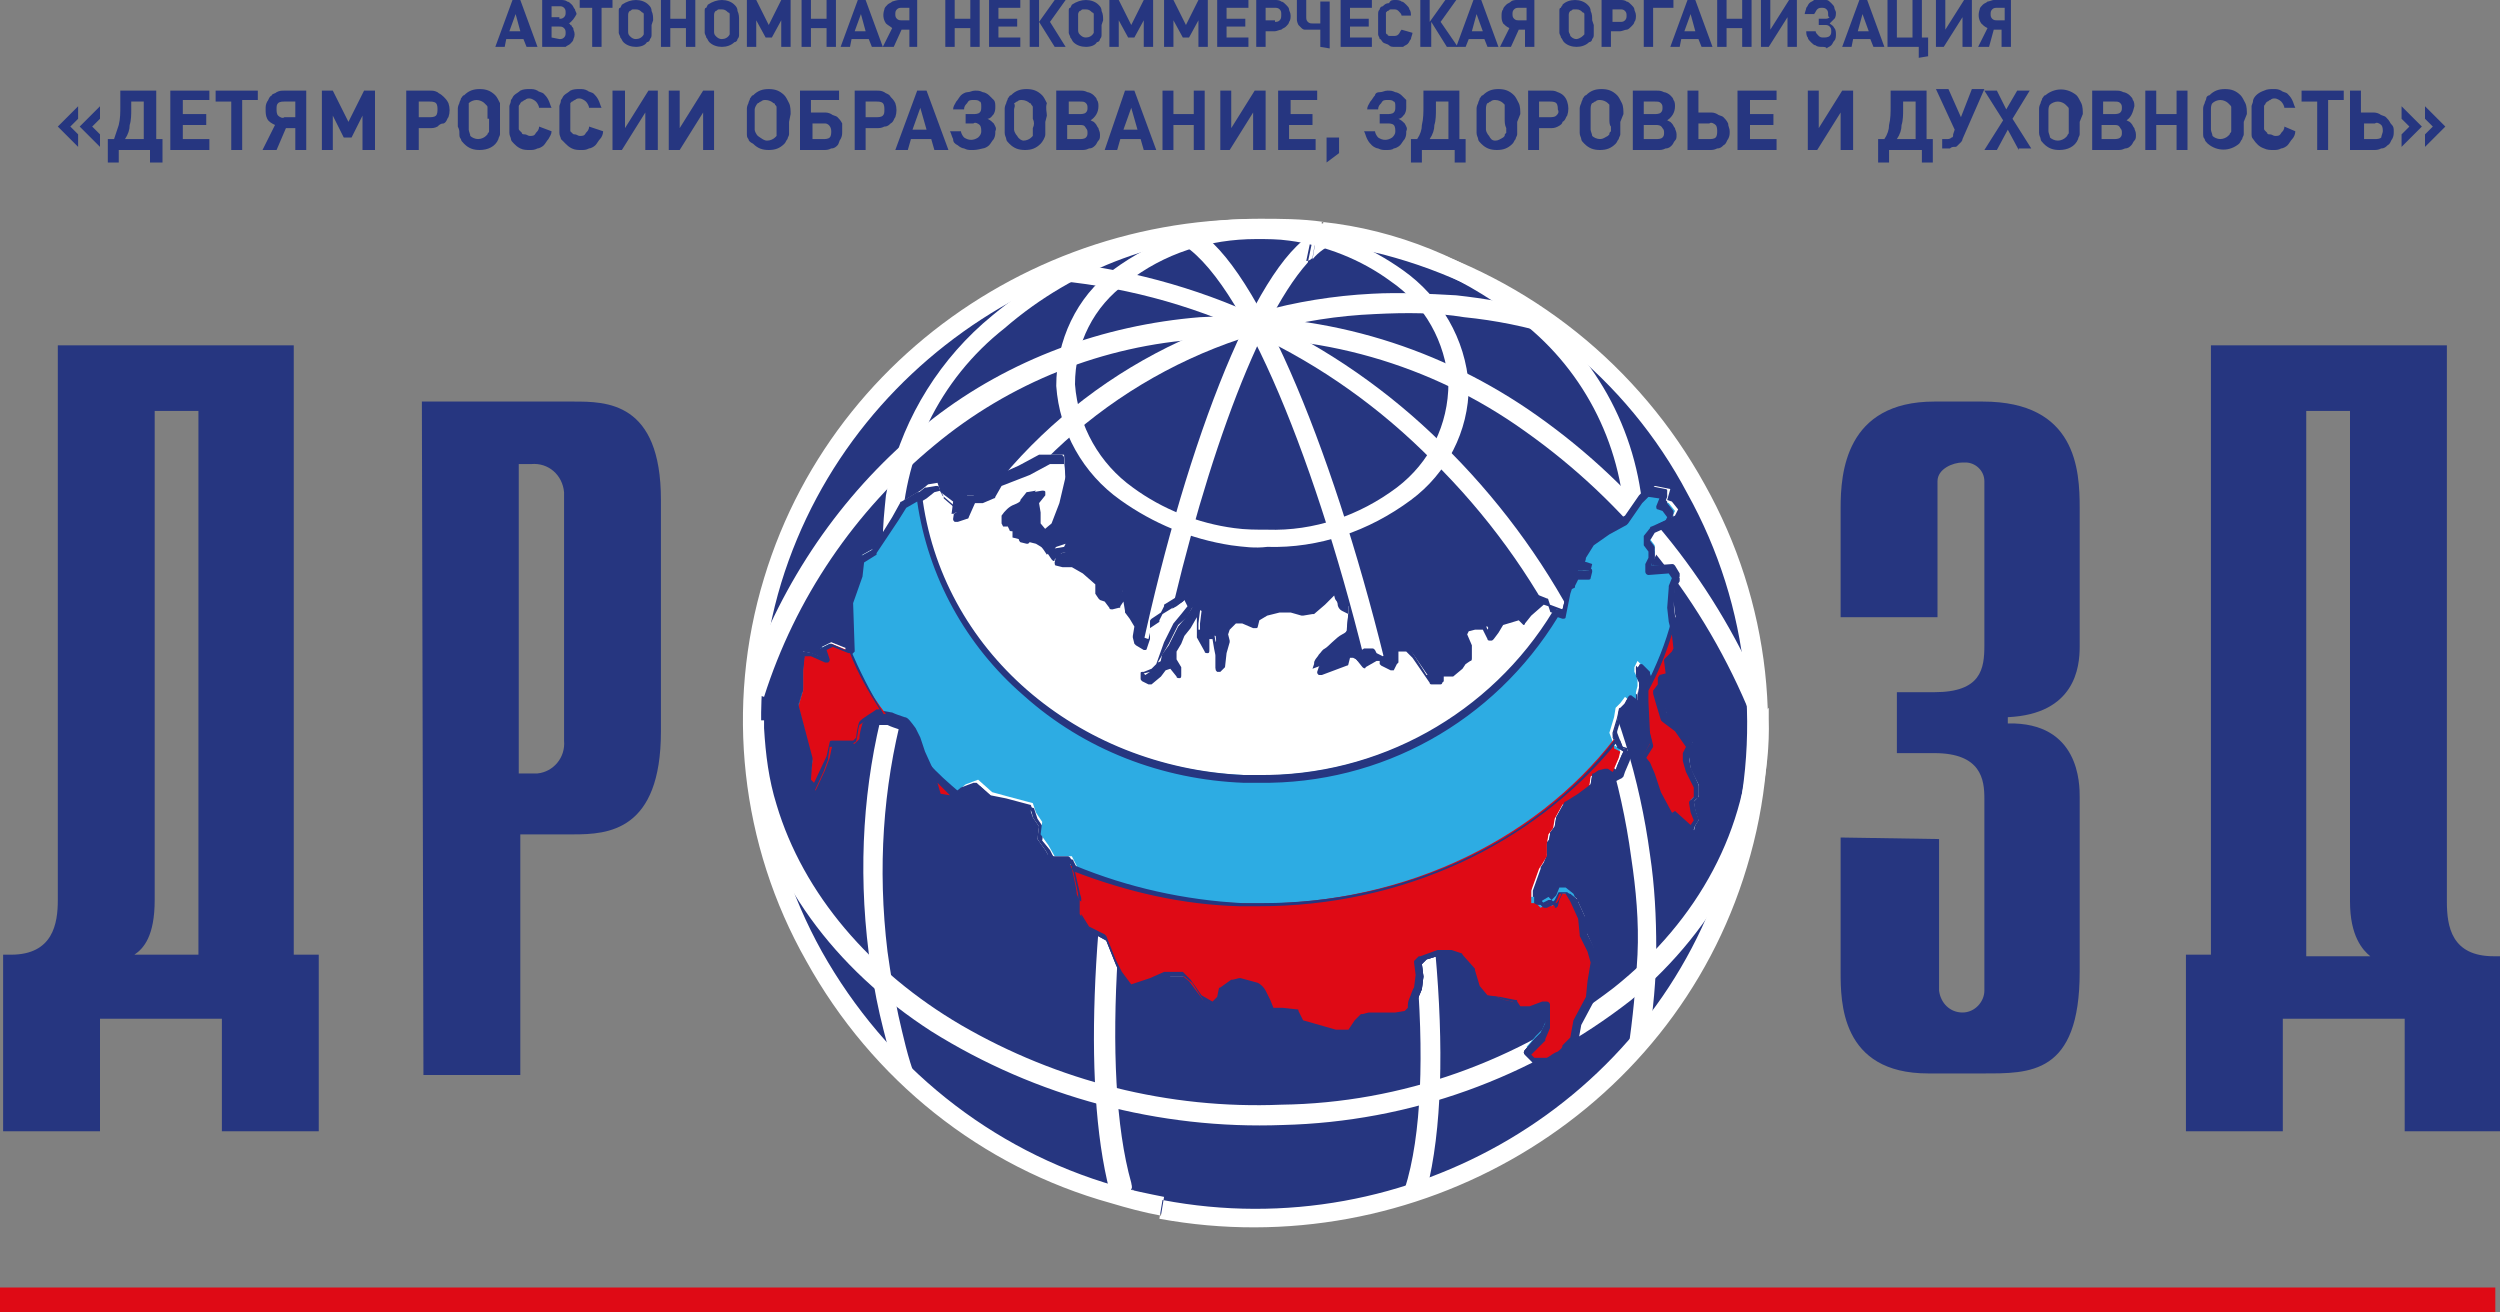 <?xml version="1.0" encoding="UTF-8"?> <!-- Generator: Adobe Illustrator 23.0.1, SVG Export Plug-In . SVG Version: 6.00 Build 0) --> <svg xmlns="http://www.w3.org/2000/svg" xmlns:xlink="http://www.w3.org/1999/xlink" id="Layer_1" x="0px" y="0px" viewBox="0 0 160 84" style="enable-background:new 0 0 160 84;" xml:space="preserve"><rect x="0" y="0" width="160" height="84" fill="#808080" stroke="none"/> <style type="text/css"> .st0{fill-rule:evenodd;clip-rule:evenodd;fill:#FFFFFF;} .st1{fill:#DF0A15;} .st2{fill-rule:evenodd;clip-rule:evenodd;fill:#263680;} .st3{fill-rule:evenodd;clip-rule:evenodd;fill:#2DACE3;} .st4{fill-rule:evenodd;clip-rule:evenodd;fill:#DF0A15;} .st5{fill:#263680;} </style> <title>logo drozd</title> <path class="st0" d="M139.3,8.7L139.3,8.7L139.3,8.7L139.3,8.7z"></path> <rect y="82.4" class="st1" width="159.7" height="1.6"></rect> <path class="st2" d="M12.7,26.3v34.8H8.6c0.6-0.4,1.3-1.2,1.3-3.5V26.3H12.7z M0.2,72.4h6.2v-7.2h7.8v7.2h6.2V61.1h-1.6v-39H3.7 v35.5c0,1.5-0.3,3.5-3,3.5H0.2V72.4z"></path> <path class="st2" d="M33.2,49.5V29.7H34c1.1-0.1,2,0.7,2.1,1.8c0,0.1,0,0.3,0,0.4v15.5c0.1,1.1-0.7,2-1.7,2.1c-0.1,0-0.3,0-0.4,0 L33.2,49.5z M27.1,68.8h6.2V53.4h3.4c2.2,0,5.6-0.2,5.6-6.6V32c0-6.3-3.5-6.3-5.6-6.3H27L27.1,68.8z"></path> <path class="st2" d="M124.1,53.7v9.7c0.1,0.8,0.7,1.4,1.5,1.4c0.8,0,1.4-0.7,1.4-1.4V51.1c0-1.2-0.2-2.9-3.2-2.9h-2.4v-3.9h2.4 c3,0,3.2-1.5,3.2-3V30.8c0-0.7-0.6-1.2-1.2-1.2c-0.1,0-0.1,0-0.2,0c-0.6,0-1.6,0.4-1.6,1.2v8.7h-6.2v-7c0-2.2,0.3-6.8,6-6.8h3.1 c6,0,6.2,4.4,6.2,6.8v8.9c0,1.3-0.3,4.3-4.6,4.5v0.4c4.6-0.1,4.6,3.9,4.6,4.7v11.2c0,6.6-3.2,6.5-6.2,6.5h-3.5 c-5.6,0-5.6-4.6-5.6-6.5v-8.6L124.1,53.7z"></path> <path class="st2" d="M150.4,26.3v31.4c0,2.2,0.8,3.1,1.3,3.5h-4.1V26.3H150.4z M160,61.2h-0.4c-2.7,0-3-1.9-3-3.5V22.1h-15.1v39 h-1.6v11.3h6.2v-7.2h7.8v7.2h6.2L160,61.2z"></path> <path class="st2" d="M113,45.3L113,45.3L113,45.3c-0.2-5-1.5-9.9-4-14.3c-3.5-6.3-8.9-11.2-15.5-14c-2.8-1.4-5.8-2.3-8.9-2.6 c-1.4-0.2-2.7-0.2-4.1-0.2c-0.9,0-1.8,0.1-2.7,0.2c-13.3,1-24.7,10-28.7,22.8c-2.4,8.1-1.5,16.9,2.7,24.4C56,69,62.9,74.5,71.2,76.9 c1,0.3,2.1,0.6,3.2,0.8c16.2,3,32.5-6.4,37.3-22.3C112.6,52.1,113.1,48.7,113,45.3z"></path> <path class="st0" d="M89.8,17.3c-2.1-1.5-4.5-2.5-7.1-2.9c-0.8-0.1-1.5-0.1-2.3-0.1c-3.3-0.1-6.5,1-9.2,3c-2.3,1.7-3.6,4.5-3.6,7.4 c0.2,2.9,1.7,5.6,4.1,7.3c2.1,1.5,4.5,2.5,7.1,2.9c0.8,0.1,1.5,0.2,2.3,0.1c3.3,0.1,6.5-1,9.2-3c2.3-1.7,3.7-4.4,3.7-7.3 C93.8,21.7,92.2,19,89.8,17.3L89.8,17.3z M89.4,31.2C87,33,84.1,34,81.1,33.9c-0.7,0-1.4,0-2.1-0.1c-2.3-0.3-4.6-1.2-6.5-2.6 c-2.1-1.5-3.5-3.9-3.7-6.6c0-2.6,1.2-5,3.3-6.5c2.4-1.9,5.3-2.8,8.3-2.8c0.7,0,1.4,0,2.1,0.1c2.3,0.3,4.6,1.2,6.5,2.6 c2.2,1.5,3.5,3.9,3.7,6.5C92.7,27.2,91.5,29.6,89.4,31.2L89.4,31.2z"></path> <path class="st0" d="M77.2,52.8c1.3,0.1,2.6,0.2,3.9,0.2c6-0.1,11.7-2.1,16.3-5.9c4.1-3.3,6.6-8.2,6.6-13.5 c-0.2-5.3-2.8-10.2-7-13.3c-3.7-2.8-8-4.6-12.6-5.1l0.2-1c4.8,0.5,9.4,2.4,13.2,5.3c4.5,3.3,7.2,8.5,7.4,14.1c0,1-0.1,2-0.2,2.9 l-0.2,1c-1,4.1-3.3,7.8-6.6,10.5c-4.8,4-10.9,6.2-17.1,6.2c-1.4,0-2.8-0.1-4.1-0.2L77.2,52.8L77.2,52.8z M80.6,15 c1.3-0.1,2.6,0,3.9,0.2l0.2-1c-1.4-0.2-2.8-0.2-4.1-0.2c-6.2,0-12.3,2.2-17.1,6.2c-3.3,2.7-5.6,6.4-6.6,10.5l-0.2,1 c-0.1,1-0.2,1.9-0.2,2.9c0.2,5.6,2.9,10.8,7.4,14.1c3.8,2.9,8.4,4.8,13.2,5.4l0.2-1.1c-4.6-0.5-8.9-2.3-12.6-5.1 c-4.3-3.4-7-8.1-7-13.3c0-5.3,2.4-10.3,6.6-13.6C68.8,17.1,74.6,15,80.6,15L80.6,15z"></path> <path class="st0" d="M85.5,15.5c-0.6,0.3-1.1,0.6-1.5,1.1l0.3-1.8c0.4-0.1,1.4,0.2,1.5,0.5v0.1C85.8,15.4,85.7,15.4,85.5,15.5 L85.5,15.5z M72.5,76.1c0.1,0.2,0.1,0.4,0.2,0.6l0.1,0.4c-0.1-0.1-0.3-0.2-0.4-0.2L72.5,76.1L72.5,76.1z M84.3,14.7L84,16.5 L84.3,14.7L84.3,14.7L84,16.6L84.3,14.7L84.3,14.7z M72.5,76.1l-0.1,0.7L72.5,76.1z M84.3,14.7L84.3,14.7z M84,16.5l0.3-1.8 c-0.1,0-0.2,0.1-0.3,0.1l-0.4,1.9C83.8,16.7,83.9,16.6,84,16.5z M72.4,75.7l-0.2,0.8l-0.1,0.3c0.1,0,0.1,0,0.2,0l0.1-0.7 C72.5,76,72.4,75.8,72.4,75.7L72.4,75.7z M84.4,14.8l-0.6,2.1l0.4-1.9l-0.4,1.9L84.4,14.8z M72.4,75.7l-0.2,0.8l-0.1,0.3l0.1-0.3 L72.4,75.7z M83.7,16.8l0.4-1.9c-3.9,2.1-8.5,14.4-11.3,28c0,0.1,0,0.3-0.1,0.4l-0.7,3.6c-2.1,11.5-2.8,23.2-0.8,30 c0.3-0.1,0.6-0.1,0.9-0.1l0.1-0.3l0.2-0.8c-2-7.1-0.9-20.6,1.8-33C76.6,31.2,80.2,20.7,83.7,16.8L83.7,16.8z"></path> <path class="st0" d="M48.3,42.3L48.3,42.3c2.4-6.2,6.3-11.5,11.4-15.5c4.9-3.8,10.9-6,17.1-6.5c7.5-0.4,14.8,1.7,21,5.9 c6.6,4.5,11.7,10.7,14.9,18.1v0.1c0,0.2,0,0.4,0,0.7c0,0.2,0,0.4,0,0.7l-0.6,0.1c-3-7.4-8-13.7-14.5-18.3c-6-4.3-13.3-6.4-20.7-5.9 c-6.3,0.4-12.3,2.8-17.1,6.8c-5.1,4.2-8.9,9.8-10.9,16.1l-0.6-0.2c0-0.3,0-0.6,0.1-1S48.3,42.7,48.3,42.3z"></path> <path class="st0" d="M75.1,14.7h0.1c0.3-0.1,0.6-0.2,0.9-0.2c4,1.6,9.1,13.9,12.5,27.7c3.1,12.5,4.7,26.2,2.7,34v0.2l-0.1,0.1 c-0.3,0.1-0.6,0.1-0.9,0h-0.1h-0.4l0.1-0.4c2.2-6.9,0.6-21-2.6-34C84,28.8,79.1,16.8,75,15.3c-0.3-0.1-0.3-0.2-0.2-0.5l0,0 C74.8,14.9,74.9,14.9,75.1,14.7C75.2,14.6,75,14.7,75.1,14.7z"></path> <path class="st0" d="M112,46.6v-0.1l0.1-0.1l0.6-0.6l0.5-0.5V46c0.2,6.9-3.2,13.3-8.8,18c-6.4,5-14.2,7.8-22.3,8 c-7.9,0.3-15.8-1.8-22.5-6c-6.2-4-10.5-9.8-11.7-16.4v-0.1l0.3-3.4h0.7c0,0.1,0,0.3,0,0.5c0.1,1.7,0.3,3.3,0.8,4.9 c1.7,5.7,6,10.7,11.8,14.1c6.2,3.6,13.3,5.4,20.5,5.1c7.7-0.1,15.2-2.8,21.3-7.5C108.7,58.9,111.9,53,112,46.6z"></path> <path class="st0" d="M67.8,16.8H68c9.5,1,18.3,5.4,24.9,12.2c6.9,7,11.4,16,12.7,25.7c0.3,2,0.4,4,0.4,6c0,2-0.2,4-0.5,5.9l-0.1,0.2 l-0.6,0.6l-0.6-0.2c0.3-2,0.5-4.1,0.6-6.1c0.1-2.1-0.1-4.2-0.4-6.2c-1.3-9.7-5.8-18.6-12.7-25.4C85,22.7,76.3,18.6,66.9,17.9 l-0.1-0.6c0.2-0.1,0.4-0.1,0.5-0.2C67.5,17,67.6,16.9,67.8,16.8z"></path> <path class="st0" d="M55.6,61c-1.4-11.1,1.5-21.3,7.4-29c5.9-7.9,15-12.7,24.8-13.2c1.8-0.1,3.6,0,5.4,0.1c1.8,0.2,3.6,0.5,5.3,1 l0.1,0.1c0.2,0.1,0.4,0.3,0.6,0.4c0.2,0.1,0.5,0.3,0.7,0.5l-0.3,0.6c-1.9-0.6-3.9-1-5.9-1.2C91.9,20,90,20,88,20.1 c-9.5,0.4-18.3,5.1-24,12.7c-5.7,7.4-8.5,17.4-7.2,28.1c0.2,1.4,0.4,2.7,0.7,4.1c0.3,1.3,0.6,2.7,1.1,4l-0.5,0.3l-0.7-0.6l-0.1-0.1 c-0.4-1.3-0.7-2.4-1-3.7C56,63.6,55.8,62.3,55.6,61z"></path> <path class="st0" d="M52.1,50.5l-0.4-0.6l0.2-1.3l-0.9-3.5l0.3-1v-1.3l0.1-1.1l0.5,0.1l0.5,0.2l0.4,0.1l-0.2-0.7l0.6-0.3l1,0.4 l0.3-0.3l0-3l0.6-1.7l0.1-1l0.9-0.5l1.3-2.1l0.5-0.9l1-0.6l0.5-0.4l0.6-0.1l0.2,0.6l0.8,0.6l-0.1,0.8l0.6-0.2l0.4-1h0.6l0.7-0.3 l0.5-0.8l1.8-0.8l1.3-0.7h1.3l0.1,1.4l-0.4,1.7l-0.5,1.3l-0.6,0.5L66,33.4v-0.8l-0.1-0.7l0.4-0.5l-0.6,0.1L65.3,32 c0,0,0.1,0.1-0.4,0.3c-0.3,0.1-0.6,0.4-0.8,0.7l0,0.5l0.1,0.2h0.3l0.1-0.5l0.2,0.3V34v0.4l0.4,0.1l0.2-0.1l0.5,0.1l0.6,0.3l0.3,0.4 l0.2,0.3l0.5-0.5l0.8-0.4l0.2,0.3l-0.2,0.4l-0.7,0.2l-0.1,0.5l0.4,0.2h0.6l0.8,0.4l0.5,0.4l0.4,0.3v0.6l0.2,0.3l0.4,0.1l0.3,0.5 l0.4-0.1l0.2-0.4l0.2-0.6l0.2,1.4l0.3,0.4l0.4,0.6l-0.1,0.6l0.1,0.4l0.5,0.3l0.2-0.6v-0.7l0.7-0.4l0.2-0.4l0.9-0.5l0.4-0.3l0.3-0.3 l0.3,0.7l-0.4,0.6l-0.5,0.6l-0.6,1.2L74,42.4l-0.4,0.3L73.1,43v0.3l0.4,0.2L74,43l0.4-0.4l0.5-0.2l0.3,0.4l0.2,0.3v-0.3l-0.3-0.6 v-0.6l0.3-0.5l0.3-0.6l0.4-0.5l0.3-0.5l0.3-0.5l0.2,0.1l-0.1,0.8v0.7l0.5,0.9l-0.1-0.9l0.6,0.1l0.1,0.8l-0.1,0.5v0.8l0.2-0.2 l0.1-0.9l0.2-0.7l-0.2-0.5l0.2-0.4l0.4-0.5h0.5l0.7,0.3l0.1-0.5l0.6-0.4l0.8-0.2h0.8l0.7,0.2l0.6-0.1l0.7-0.6l0.7-0.7l0.2-0.1 l0.3,0.6c0,0,0,0.3,0.2,0.4l0.7,0.3v0.4l-0.1,1.1c0,0,0.1,0.1-0.3,0.3s-0.9,0.8-1.1,0.9s-0.2,0.2-0.4,0.4c-0.1,0.2-0.3,0.3-0.3,0.6 l-0.1,0.3l1.6-0.6l0.1-0.5l0.4-0.1l0.3,0.2l0.5,0.5l0.7-0.5h0.4l0.1,0.3l0.6,0.3l0.4-0.3v-0.8h0.8l0.5,0.5l1.1,1.6h0.6V43h0.7 l0.6-0.5l0.3-0.3l0.4-0.2v-0.7l-0.4-0.8l0.3-0.3l0.5-0.1h0.7l0.4,0.7l0.3-0.4l0.3-0.6l1.1-0.3l0.3,0.2l0.4-0.5l0.4-0.3l0.5-0.5 l0.5,0.2l0.1,0.4l0.9,0.2l0.2-1l0.1-0.8l0.4-0.3l0.2-0.6h0.8l0.1-0.4l-0.6-0.2l-0.3-0.3l0.4-0.5l0.5-0.8l1.1-0.8l1.1-0.6l0.6-0.8 l0.4-0.5l0.5-0.5l1,0.2l-0.2,0.7l0.3,0.1l0.4,0.5l-0.2,0.4l-1,0.5l-0.4,0.5v0.4L106,35v0.5l-0.2,0.4v0.4l0.7-0.1h0.7l0.3,0.5 l-0.3,0.5l-0.1,1.2l0.1,0.9l0.2,0.8l0.1,1.2l-0.1,0.3l-0.4,0.4l0.1,1l-0.5,0.2v0.5l-0.4,0.4l0.2,0.7l0.3,1l0.8,0.6l0.3,0.4l0.5,0.7 l-0.3,0.6l0.1,0.4l0.1,0.7l0.2,0.4l0.3,0.6V51l-0.3,0.3l0.1,0.6l0.2,0.6l-0.2,0.3l-0.1,0.4l-0.7-0.6l-0.6-0.5l-0.7-1.2l-0.4-1.2 l-0.3-0.7l-0.4-0.5l0.5-0.9l-0.2-0.9l-0.1-1.4v-0.6v-1.1l-0.2-0.6l-0.4-0.4l-0.2,0.4v0.3l0.2,0.4v0.5l-0.1,0.4v0.5v0.3l-0.7-0.6 l-0.2,0.4l-0.3,0.3l-0.1,0.6l-0.3,1l0.3,0.8L104,48l-0.1,0.4l-0.3,0.7l-0.1,0.3l-0.4,0.2l-0.3-0.3l-0.4,0.1l-0.3,0.2l-0.1,0.7 l-0.9,0.7l-0.8,0.5l-0.5,0.9L99.7,53l-0.3,0.4l-0.1,0.6v0.8L99,55.4l-0.3,0.3l-0.5,1.4v0.6h0.3l0.3,0.3l0.5-0.3l0.2,0.2l0.3-0.3 l0.2-0.5l0.4,0l0.5,0.4l0.5,1.1l0.1,1l0.5,1.1l0.2,0.8l-0.2,1.2l-0.1,1l-0.8,1.5l-0.2,1.2l-0.5,0.5c0,0-0.3,0.4-0.4,0.5 c-0.2,0.1-0.5,0.2-0.7,0.4h-1l-0.5-0.5l0.6-0.7l0.4-0.4l0.3-0.7v-0.7v-0.7h-0.4l-0.8,0.3h-0.7L96.9,64l-0.5-0.1l-0.5-0.2l-0.8-0.1 L94.5,63l-0.3-1L93.5,61l-0.6-0.2h-0.6l-1.1,0.4l-0.3,0.3l0.1,0.8l-0.1,0.8l-0.3,0.7c0,0.2-0.1,0.4-0.1,0.6l-0.3,0.3l-0.7,0.1h-0.6 h-1L87.4,65l-0.4,0.4l-0.4,0.7c-0.3,0-0.6,0-0.9,0l-2.2-0.6l-0.3-0.6l-0.9-0.1h-0.7l-0.3-0.6L81,63.6c-0.1-0.2-0.2-0.3-0.4-0.4 l-1-0.3l-0.4,0l-0.7,0.5L78.4,64L78,64.5l-0.9-0.4L76.4,63l-0.5-0.4h-1L74,62.9l-1.2,0.4c0,0,0,0.2-0.2-0.1l-0.6-0.8l-0.4-0.9 L70.8,60l-1-0.5l-0.6-0.9v-0.9c-0.1-0.2-0.1-0.3-0.2-0.5c-0.1-0.5-0.2-1-0.3-1.5l-0.3-0.6l-1.1,0l-0.4-0.7l-0.5-0.7l0.1-0.8 l-0.4-0.6l-0.2-0.6l-1.5-0.4l-1-0.2l-0.9-0.8l-0.8,0.3l-0.6,0.5L61,51.1L60.1,51l-0.3-1l-0.5-0.7l-0.5-1.1l-0.3-0.9l-0.3-0.6 c0,0-0.3-0.6-0.5-0.6c-0.3-0.1-0.6-0.2-0.8-0.3c-0.3,0-0.6,0-0.8,0c-0.4,0.1-0.7,0.4-1,0.6c-0.1,0.3-0.1,0.7-0.2,1.1l-0.3,0.3h-1.4 L53.1,48l-0.1,0.5l-0.3,0.8L52.1,50.5z"></path> <path class="st2" d="M67.6,35l-0.1,0.1l0,0l0.6-0.1l0.1-0.2l0,0L67.6,35L67.6,35z M73.2,43.1l0.1,0.1l0.3-0.2L73.2,43.1L73.2,43.1 L73.2,43.1z M97.9,67.4l0.5-0.5l0.4-0.4c0,0,0,0,0-0.1l0.3-0.7v-0.1v-0.7v-0.7c0-0.1-0.1-0.2-0.2-0.2h-0.4c0,0-0.1,0-0.1,0l-0.8,0.3 h-0.6L97,64c0,0-0.1-0.1-0.1-0.1l-0.5-0.1l-0.5-0.2l0,0l-0.8-0.1L94.7,63l-0.3-1c0,0,0,0,0-0.1L93.6,61c0,0,0-0.1-0.1-0.1l-0.6-0.2 h-0.1h-0.6h-0.1l-1.1,0.4L91,61.2l-0.3,0.3c0,0-0.1,0.1,0,0.1l0.1,0.8l-0.1,0.8c0,0.1-0.2,0.5-0.3,0.7c-0.1,0.2-0.1,0.4-0.1,0.6 L90,64.7l-0.6,0.1h-0.6l-1,0h-0.1l-0.4,0.1c0,0-0.1,0-0.1,0l-0.4,0.4l0,0L86.5,66h-0.3c-0.2,0-0.3,0-0.5,0l-2.1-0.6l-0.3-0.6 c0-0.1-0.1-0.1-0.1-0.1l-0.9-0.1h-0.6l-0.2-0.5l-0.3-0.5c-0.1-0.2-0.2-0.4-0.5-0.5c-0.2-0.1-1.1-0.3-1.1-0.3c0,0-0.1,0-0.1,0 l-0.4,0.1c0,0-0.1,0-0.1,0l-0.7,0.5c0,0-0.1,0.1-0.1,0.1L78.2,64l-0.3,0.3l-0.7-0.4l-0.7-1l0,0L76,62.5c0,0-0.1,0-0.1,0h-1 c0,0-0.1,0-0.1,0l-0.9,0.4l-1.2,0.4l0,0l-0.6-0.8l-0.4-0.8L71,60.1c0,0,0-0.1-0.1-0.1L70,59.4l-0.6-0.8v-0.9c0,0,0-0.1,0-0.1 c-0.1-0.1-0.1-0.3-0.1-0.4c0-0.2-0.3-1.3-0.3-1.5l0,0l-0.3-0.6c0-0.1-0.1-0.1-0.2-0.1h-1l-0.3-0.6l-0.5-0.6l0.1-0.7c0,0,0-0.1,0-0.1 l-0.4-0.6l-0.2-0.6c0-0.1-0.1-0.1-0.1-0.1l-1.5-0.4l-1-0.2l-0.9-0.8c-0.1,0-0.1,0-0.2,0l-0.8,0.3h0l-0.6,0.5l0,0L61,51.1L60.4,51 l-0.2-0.9c0,0,0,0,0-0.1l-0.5-0.7l-0.5-1.1l-0.3-0.9l0,0l-0.3-0.6c-0.3-0.5-0.5-0.7-0.7-0.7c-0.3-0.1-0.5-0.2-0.8-0.3h0 c0,0-0.4-0.1-0.7-0.1c-0.1,0-0.2,0-0.3,0c-0.1,0-1,0.4-1.1,0.8s-0.1,0.8-0.2,1l-0.2,0.2h-1.3c-0.1,0-0.2,0.1-0.2,0.1L53,48.6 l-0.8,1.7l-0.2-0.2l0.2-1.2c0,0,0-0.1,0-0.1l-0.9-3.4l0.3-1c0,0,0,0,0-0.1v-1.2l0.1-0.9l0.3,0.1l0.9,0.4c0.1,0,0.1,0,0.2,0 c0.1,0,0.1-0.1,0.1-0.2l-0.2-0.6l0.4-0.2l1,0.4c0.1,0,0.2,0,0.2-0.1l0.3-0.3c0,0,0.1-0.1,0-0.1l-0.1-3l0.6-1.7l0,0l0.1-0.9l0.8-0.5 c0,0,0,0,0.1-0.1l1.4-2.1l0.5-0.8l1-0.6l0.5-0.4l0.4-0.1l0.2,0.4c0,0,0,0.1,0,0.1l0.7,0.6l-0.1,0.7c0,0.1,0,0.1,0.1,0.2 c0.1,0,0.1,0,0.2,0l0.6-0.2c0.1,0,0.1-0.1,0.1-0.1l0.4-0.9h0.5l0.7-0.3c0,0,0.1,0,0.1-0.1l0.4-0.7l1.8-0.7l1.3-0.7h1l0.1,1.2 l-0.3,1.6l-0.5,1.3l-0.4,0.3l-0.5-0.6v-0.7l0,0l-0.1-0.6l0.4-0.5c0-0.1,0-0.1,0-0.2c0-0.1-0.1-0.1-0.2-0.1l-0.6,0.1 c-0.1,0-0.1,0-0.1,0.1l-0.3,0.6l0,0c-0.1,0.1-0.2,0.1-0.3,0.1c-0.4,0.2-0.7,0.4-0.9,0.7c0,0,0,0.1,0,0.1v0.5c0,0,0,0.1,0,0.1 l0.1,0.2c0,0.1,0.1,0.1,0.2,0.1h0.3c0,0,0.1,0,0.1,0v0.5c0,0.1,0.1,0.2,0.1,0.2l0.4,0.1c0,0,0.1,0,0.1,0l0.1-0.1l0.4,0.1l0.5,0.3 l0.3,0.4l0.2,0.3c0,0,0.1,0.1,0.1,0.1c0.1,0,0.1,0,0.1-0.1l0.3-0.3l0,0L67.5,36c0,0.1,0,0.2,0.1,0.2l0.4,0.1h0.1h0.5l0.7,0.4 l0.8,0.7v0.5c0,0,0,0.1,0,0.1l0.2,0.3c0,0,0.1,0.1,0.1,0.1l0.3,0.1l0.3,0.4c0,0.1,0.1,0.1,0.2,0.1l0.4-0.1c0.1,0,0.1,0,0.1-0.1 l0.2-0.3l0.1,0.6c0,0,0,0,0,0.1l0.3,0.4l0.3,0.5l-0.1,0.6c0,0,0,0,0,0.1l0.1,0.4c0,0,0.1,0.1,0.1,0.1l0.5,0.3c0,0,0.1,0,0.1,0 c0.1,0,0.1-0.1,0.1-0.1l0.2-0.6c0,0,0,0,0-0.1v-0.6l0.6-0.4c0,0,0,0,0-0.1l0.2-0.4l1.3-0.8l0.1-0.1l0.2,0.4l-0.4,0.5l-0.5,0.6l0,0 l-0.6,1.2L74,42.5l-0.3,0.3l-0.5,0.2C73,43,73,43,73,43.1v0.3c0,0.1,0,0.1,0.1,0.2l0.4,0.2c0.1,0,0.1,0,0.2,0l0.6-0.5l0.3-0.4 l0.3-0.1l0.4,0.5c0,0.1,0.1,0.1,0.2,0.1c0.1,0,0.1-0.1,0.1-0.2v-0.4c0,0,0-0.1,0-0.1l-0.3-0.5v-0.5l0.3-0.5l0.2-0.5l0.4-0.5l0,0 l0.4-0.7V40v0.7c0,0,0,0.1,0,0.1l0.5,0.9c0,0.1,0.1,0.1,0.2,0.1c0.1,0,0.1-0.1,0.1-0.2l0-0.7h0.2l0.1,0.6L77.8,42v0.8 c0,0.1,0,0.1,0.1,0.2c0.1,0,0.1,0,0.2,0l0.2-0.2c0,0,0.1-0.1,0.1-0.1l0.1-0.9l0.2-0.7c0,0,0-0.1,0-0.1l-0.1-0.4l0.1-0.3l0.4-0.4h0.4 l0.7,0.3c0.1,0,0.1,0,0.2,0c0.1,0,0.1-0.1,0.1-0.1l0.1-0.4l0.5-0.3l0.8-0.2h0.7l0.7,0.2h0.1l0.6-0.1c0,0,0.1,0,0.1,0l0.7-0.6 l0.6-0.6l0,0l0.2,0.5c0,0.2,0.1,0.4,0.3,0.5l0.6,0.3v0.2l-0.1,1c0,0,0,0,0,0.1c0,0.1-0.1,0.1-0.2,0.1c-0.2,0.1-0.4,0.3-0.5,0.4 c-0.2,0.2-0.4,0.4-0.5,0.4c-0.1,0-0.3,0.1-0.3,0.3l-0.1,0.2c-0.2,0.2-0.3,0.4-0.4,0.6l-0.1,0.3c0,0.1,0,0.1,0.1,0.2 c0.1,0,0.1,0,0.2,0l1.6-0.6c0.1,0,0.1-0.1,0.1-0.1l0.1-0.4h0.2l0.2,0.1l0.4,0.5c0.1,0.1,0.2,0.1,0.2,0l0.7-0.4h0.2l0,0.2 c0,0,0.1,0.1,0.1,0.1l0.6,0.3c0.1,0,0.1,0,0.2,0l0.2-0.4c0,0,0.1-0.1,0.1-0.1v-0.7h0.5l0.4,0.4l1.1,1.6c0,0.1,0.1,0.1,0.1,0.1h0.6 c0,0,0.1,0,0.1-0.1c0,0,0.1-0.1,0.1-0.1v-0.3h0.5c0,0,0.1,0,0.1,0l0.6-0.5l0,0l0.2-0.3l0.3-0.2c0.1,0,0.1-0.1,0.1-0.2v-0.7v-0.1 l-0.3-0.7l0.1-0.2l0.4-0.1h0.5l0.3,0.6c0,0.1,0.1,0.1,0.2,0.1c0.1,0,0.1,0,0.2-0.1l0.3-0.4l0.3-0.5l1-0.3l0.2,0.2 c0,0,0.1,0.1,0.1,0.1c0,0,0.1,0,0.1-0.1l0.4-0.5l0.8-0.7l0.3,0.1l0.1,0.3c0,0.1,0.1,0.1,0.1,0.1l0.9,0.2c0.1,0,0.2,0,0.2-0.1 c0,0,0,0,0,0l0.2-1l0.1-0.7l0.3-0.2c0,0,0.1-0.1,0.1-0.1l0.2-0.4h0.6c0.1,0,0.2-0.1,0.2-0.1l0.1-0.4c0-0.1,0-0.2-0.1-0.2l-0.5-0.2 l-0.1-0.1l0.3-0.4l0.5-0.8l1-0.8l1.1-0.6c0,0,0.1,0,0.1-0.1l0.9-1.3l0.4-0.4l0.7,0.1l-0.2,0.5c0,0.1,0,0.2,0.1,0.2l0.3,0.1l0.3,0.4 l-0.1,0.3l-0.9,0.4c0,0-0.1,0-0.1,0.1l-0.4,0.5c0,0,0,0.1,0,0.1v0.4c0,0,0,0.1,0,0.1l0.3,0.4v0.4l-0.2,0.4c0,0,0,0.1,0,0.1v0.4 c0,0.1,0.1,0.2,0.2,0.2c0,0,0,0,0,0l1.3-0.1l0.2,0.3l-0.2,0.5c0,0,0,0,0,0.1l-0.1,1.3l0,0l0.1,0.9l0.2,0.8l0.1,1.1l-0.1,0.2 l-0.4,0.4c0,0-0.1,0.1-0.1,0.2l0.1,0.8l-0.4,0.1c-0.1,0-0.1,0.1-0.1,0.2v0.4l-0.3,0.3c0,0.1,0,0.1,0,0.2l0.2,0.7l0.3,1 c0,0,0,0.1,0.1,0.1l0.8,0.6l0.7,1l-0.2,0.4c0,0,0,0.1,0,0.1v0.4l0.2,0.7l0,0l0.5,1v0.6l-0.2,0.2c0,0-0.1,0.1-0.1,0.2l0.1,0.6l0,0 l0.2,0.6l-0.2,0.3c0,0,0,0,0,0l0,0l-1-0.9l-0.6-1.2l-0.4-1.2l-0.3-0.7v-0.1l-0.3-0.4l0.5-0.8c0,0,0-0.1,0-0.1l-0.2-0.8l-0.1-2v-1.1 c0,0,0,0,0-0.1l-0.2-0.6c0,0,0,0,0-0.1l-0.4-0.4c0,0-0.1-0.1-0.2-0.1c-0.1,0-0.1,0.1-0.1,0.1l-0.2,0.3c0,0,0,0.1,0,0.1v0.4 c0,0,0,0,0,0.1l0.2,0.3v0.4l-0.1,0.4l0,0v0.4l-0.4-0.3c0,0-0.1,0-0.1,0c-0.1,0-0.1,0-0.1,0.1l-0.2,0.4l-0.3,0.3c0,0-0.1,0.1-0.1,0.1 l-0.1,0.5l-0.3,1c0,0,0,0.1,0,0.1l0.3,0.8c0,0,0,0.1,0.1,0.1l0.3,0.1l-0.1,0.2l-0.3,0.7l-0.1,0.4l-0.2,0.1l-0.3-0.2 c-0.1,0-0.1,0-0.2,0l-0.4,0.1l0,0l-0.3,0.2c0,0-0.1,0.1-0.1,0.1l-0.1,0.6l-0.8,0.6l-0.8,0.5c0,0,0,0.1-0.1,0.1l-0.5,0.9l0,0 l-0.1,0.6l-0.3,0.4c0,0,0,0,0,0.1L99,53.9v0v0.8l-0.2,0.5l-0.2,0.3c0,0,0,0,0,0.1L98.1,57c0,0,0,0,0,0.1v0.6c0,0.1,0.1,0.2,0.2,0.2 h0.2l0.2,0.2c0.1,0,0.2,0,0.2,0l0.4-0.2l0.1,0.1c0,0,0.1,0.1,0.1,0.1c0.1,0,0.1,0,0.1-0.1l0.3-0.3c0,0,0,0,0-0.1l0.2-0.4h0.2 l0.4,0.3l0.5,1.1l0.1,1c0,0,0,0,0,0.1l0.5,1l0.2,0.7l-0.2,1.2l-0.1,1l-0.8,1.5l0,0l-0.2,1.1l-0.5,0.5l0,0c-0.1,0.2-0.2,0.3-0.3,0.4 c-0.2,0.1-0.4,0.2-0.7,0.4h-0.8l-0.3-0.3L97.9,67.4z M98.2,68.1c-0.1,0-0.1,0-0.1-0.1l-0.5-0.5c-0.1-0.1-0.1-0.2,0-0.3l0.6-0.7 l0.4-0.4l0.3-0.6v-1.2h-0.1l-0.8,0.3h-0.1h-0.7c-0.1,0-0.1,0-0.2-0.1l-0.2-0.4l-0.5-0.1l-0.5-0.2L95,64c0,0-0.1,0-0.1-0.1l-0.6-0.7 v-0.1l-0.2-0.9l-0.7-0.9l-0.6-0.2h-0.5l-1,0.3L91,61.7l0.1,0.8c0,0,0,0,0,0L91,63.3l0,0c0,0-0.2,0.5-0.3,0.7c0,0.2-0.1,0.4-0.1,0.6 c0,0,0,0.1,0,0.1L90.3,65c0,0-0.1,0-0.1,0l-0.7,0.1l0,0h-0.6h-1l-0.4,0.1l-0.3,0.4l-0.5,0.7c0,0-0.1,0.1-0.1,0.1h-0.4 c-0.2,0-0.4,0-0.6,0l-2.2-0.6c-0.1,0-0.1,0-0.1-0.1l-0.3-0.5L82.3,65h-0.7c-0.1,0-0.1,0-0.2-0.1l-0.3-0.6l-0.3-0.6 c0-0.1-0.1-0.2-0.2-0.3l-1-0.3l-0.3,0l-0.6,0.4l-0.1,0.5c0,0,0,0.1,0,0.1l-0.4,0.5c-0.1,0.1-0.2,0.1-0.2,0L77,64.3 c0,0-0.1,0-0.1-0.1l-0.7-1.1l-0.5-0.4h-0.9L74,63.1l-1.1,0.3c0,0.1-0.1,0.1-0.2,0.1c-0.1,0-0.3-0.1-0.3-0.2l-0.6-0.8l0,0l-0.4-0.9 l-0.6-1.5l-0.9-0.5l-0.1-0.1l-0.6-0.9c0,0,0-0.1,0-0.1v-0.9c-0.1-0.2-0.2-0.4-0.2-0.5c-0.1-0.5-0.2-0.9-0.3-1.4l-0.2-0.5h-1 c-0.1,0-0.1,0-0.2-0.1l-0.4-0.7l-0.5-0.7c0,0,0-0.1,0-0.1l0.1-0.7l-0.4-0.6l0,0L66,51.8l-1.4-0.4l-1.1-0.2c0,0-0.1,0-0.1,0l-0.9-0.7 l-0.6,0.3l-0.5,0.4l-0.2,0.3c0,0.1-0.1,0.1-0.2,0.1l-0.9-0.1c-0.1,0-0.1-0.1-0.2-0.1l-0.3-0.9l-0.5-0.7l0,0l-0.5-1.1l0,0l-0.3-0.9 l-0.3-0.6c-0.1-0.2-0.2-0.4-0.4-0.5c-0.3-0.1-0.6-0.2-0.8-0.3c-0.1,0-0.4,0-0.6,0h-0.1c-0.3,0.1-0.6,0.3-0.9,0.5 c-0.1,0.3-0.1,0.7-0.2,1c0,0,0,0.1-0.1,0.1L54.8,48c0,0-0.1,0-0.1,0h-1.2l-0.1,0.8c0,0,0,0,0,0.1L53,49.5l-0.6,1.3 c0,0.1-0.1,0.1-0.2,0.1c-0.1,0-0.1,0-0.2-0.1l-0.4-0.6c0,0,0-0.1,0-0.1l0.2-1.2L51,45.5c0,0,0-0.1,0-0.1l0.3-1v-1.2l0.1-1.1 c0-0.1,0-0.1,0.1-0.1c0.1,0,0.1,0,0.2,0l0.5,0.1h0l0.5,0.2l-0.1-0.3c0-0.1,0-0.2,0.1-0.2l0.6-0.3c0,0,0.1,0,0.1,0l0.9,0.4l-0.1-0.4 l-0.1-2.9c0,0,0,0,0-0.1l0.6-1.7l0.1-0.9c0-0.1,0-0.1,0.1-0.1l0.9-0.5l1.3-2.1l0.5-0.9c0,0,0-0.1,0.1-0.1l1-0.6l0.5-0.4 c0,0,0.1,0,0.1,0l0.6-0.1c0.1,0,0.2,0,0.2,0.1l0.2,0.5l0.7,0.6c0,0,0.1,0.1,0.1,0.2L61,32.9l0.2-0.1l0.4-1c0-0.1,0.1-0.1,0.2-0.1 h0.5l0.6-0.3l0.4-0.7c0,0,0.1-0.1,0.1-0.1l1.8-0.8l1.3-0.7h0.1h1.3c0.1,0,0.2,0.1,0.2,0.2l0.1,1.4c0,0,0,0.1,0,0.1l-0.4,1.6 l-0.5,1.3c0,0,0,0.1-0.1,0.1l-0.6,0.5c-0.1,0.1-0.2,0.1-0.3,0c0,0,0,0,0,0l-0.6-0.8c0,0,0-0.1,0-0.1v-0.8L65.7,32l0,0l-0.1,0.2l0,0 c0,0.1-0.1,0.2-0.5,0.4c-0.3,0.1-0.5,0.3-0.7,0.5v0.4l0,0.1l0,0l0.1-0.4c0-0.1,0.1-0.1,0.2-0.1c0.1,0,0.1,0,0.2,0.1l0.1,0.3 c0,0,0,0.1,0,0.1v0.8h0.1l0.1-0.1c0.1,0,0.1,0,0.2,0l0.5,0.1H66l0.6,0.3c0,0,0.1,0,0.1,0.1l0.4,0.5l0.3-0.4h0.1l0.8-0.6 c0.1,0,0.2,0,0.3,0.1l0.2,0.3c0,0.1,0,0.1,0,0.2l-0.2,0.3c0,0-0.1,0.1-0.1,0.1l-0.6,0.1v0.2l0.2,0.1h0.6h0.1l0.8,0.4l0,0l0.9,0.7 c0,0,0,0.1,0,0.1v0.5l0.2,0.2l0.3,0.1c0,0,0.1,0,0.1,0.1l0.3,0.4h0.2l0.2-0.3l0.2-0.6c0-0.1,0.1-0.1,0.2-0.1c0.1,0,0.2,0.1,0.2,0.2 l0.2,1.4l0.3,0.4l0.3,0.6c0,0,0,0.1,0,0.1l-0.1,0.6l0.1,0.3l0.3,0.1l0.1-0.4v-0.7c0-0.1,0-0.1,0.1-0.2l0.6-0.4l0.2-0.4v-0.1l1.3-0.8 l0.3-0.3c0.1,0,0.1,0,0.2,0c0.1,0,0.1,0.1,0.1,0.1l0.3,0.7c0,0.1,0,0.1,0,0.2l-0.4,0.6L75.4,40l-0.6,1.2l-0.7,1.2l0,0l0.5-0.2 c0.1,0,0.1,0,0.2,0l0,0c0,0,0-0.1,0-0.1v-0.6c0,0,0-0.1,0-0.1l0.3-0.6l0.3-0.5l0,0l0.4-0.5l0.5-0.9c0-0.1,0.1-0.1,0.2-0.1l0.2,0.1 c0.1,0,0.1,0.1,0.1,0.2l-0.1,0.8v0.6v0.1v-0.1c0-0.1,0-0.1,0-0.2c0.1,0,0.1,0,0.2,0l0.6,0.1c0.1,0,0.1,0.1,0.2,0.1l0.1,0.6l0.1-0.3 l-0.1-0.4c0,0,0-0.1,0-0.1L78,40l0,0l0.4-0.5c0,0,0.1-0.1,0.1-0.1H79h0.1l0.5,0.2v-0.2c0-0.1,0-0.1,0.1-0.1l0.6-0.4h0.1l0.8-0.2h0 H82h0.2l0.7,0.2l0.5-0.1l0.6-0.6l0.7-0.7c0,0,0.1,0,0.1,0l0.2-0.1c0.1,0,0.2,0,0.2,0.1l0.3,0.6c0,0,0,0.1,0,0.1c0,0.1,0,0.1,0,0.2 l0.7,0.3c0.1,0,0.1,0.1,0.1,0.1l0,0.4l0,0l-0.1,1c0,0,0,0,0,0.1c0,0.1-0.1,0.3-0.4,0.5s-0.3,0.3-0.5,0.4c-0.2,0.2-0.4,0.3-0.6,0.5 c0,0-0.1,0-0.1,0.1l-0.2,0.2c-0.1,0.1-0.2,0.3-0.3,0.4l1.1-0.4l0.1-0.4c0-0.1,0.1-0.1,0.2-0.1l0.4-0.1c0,0,0.1,0,0.1,0l0.3,0.1h0 l0.4,0.4l0.6-0.4c0,0,0.1,0,0.1,0h0.4c0.1,0,0.1,0,0.2,0.1l0.1,0.2l0.4,0.2l0.2-0.1v-0.7c0-0.1,0.1-0.2,0.2-0.2h0.8 c0.1,0,0.1,0,0.1,0.1l0.5,0.5l1,1.6h0.3V43c0-0.1,0.1-0.2,0.2-0.2l0,0h0.6l0.6-0.5l0.2-0.3h0.1l0.3-0.1v-0.5l-0.4-0.8 c0-0.1,0-0.1,0-0.2l0.3-0.4c0,0,0.1-0.1,0.1-0.1l0.5-0.1l0,0l0.7-0.1c0.1,0,0.1,0,0.2,0.1l0.2,0.5l0.1-0.2l0.3-0.5 c0,0,0.1-0.1,0.1-0.1l1.1-0.3c0.1,0,0.1,0,0.2,0l0.1,0.1l0.3-0.4l0,0l0.4-0.3l0.5-0.5c0.1,0,0.1,0,0.2,0l0.5,0.2 c0.1,0,0.1,0.1,0.1,0.1l0.1,0.3L100,39l0.2-0.8l0.1-0.7c0-0.1,0-0.1,0.1-0.1l0.3-0.2l0.2-0.5c0-0.1,0.1-0.1,0.2-0.1h0.6l0,0 l-0.4-0.2h-0.1l-0.3-0.3c-0.1-0.1-0.1-0.2,0-0.3l0.4-0.5l0.5-0.8h0l1.1-0.8l1.1-0.6l0.9-1.3l0,0l0.5-0.5c0.1,0,0.1,0,0.2,0l1,0.2 c0.1,0,0.1,0,0.1,0.1c0,0.1,0,0.1,0,0.2l-0.2,0.5l0.2,0.1c0,0,0,0,0,0.1l0.4,0.5c0,0.1,0,0.1,0,0.2l-0.2,0.4c0,0,0,0.1-0.1,0.1 l-0.9,0.4l-0.3,0.5v0.3l0.3,0.4c0,0,0,0.1,0,0.1v0.5c0,0,0,0.1,0,0.1l-0.2,0.4v0.1l1.3-0.1c0.1,0,0.1,0,0.2,0.1l0.3,0.5 c0,0.1,0,0.1,0,0.2l-0.3,0.5l-0.1,1.2l0.1,0.8l0.2,0.8l0,0l0.1,1.2c0,0,0,0.1,0,0.1l-0.1,0.3V42l-0.4,0.3l0.1,0.9 c0,0.1,0,0.2-0.1,0.2l-0.4,0.1v0.4c0,0,0,0.1,0,0.1l-0.3,0.3l0.1,0.6l0.2,0.9l0.8,0.6h0l0.3,0.4l0.5,0.7c0,0.1,0,0.1,0,0.2l-0.2,0.5 v0.4l0.1,0.6l0.5,1c0,0,0,0.1,0,0.1v0.7c0,0.1,0,0.1-0.1,0.1l-0.2,0.2l0.1,0.5l0.2,0.6c0,0,0,0.1,0,0.1l-0.2,0.3l-0.1,0.3 c0,0.1-0.1,0.1-0.1,0.1c-0.1,0-0.1,0-0.2,0l-0.7-0.6l-0.6-0.5v0l-0.7-1.2l0,0l-0.4-1.2l-0.3-0.7l-0.4-0.5c0-0.1,0-0.2,0-0.2l0.5-0.8 l-0.2-0.8l0,0l-0.1-2v-1.4l-0.2-0.5l-0.2-0.2V43v0.2l0.2,0.3c0,0,0,0.1,0,0.1v0.5l-0.1,0.4V45v0.4c0,0.1-0.1,0.1-0.1,0.2 c-0.1,0-0.1,0-0.2,0l-0.5-0.4l-0.1,0.2l0,0l-0.3,0.2l-0.1,0.5l-0.3,1l0.3,0.6l0.4,0.2c0.1,0,0.1,0.1,0.1,0.2l-0.1,0.4l-0.3,0.7 l-0.1,0.3c0,0-0.1,0.1-0.1,0.1l-0.4,0.2c-0.1,0-0.2,0-0.2,0l-0.3-0.2l-0.2,0.1l-0.2,0.1l-0.1,0.6c0,0.1,0,0.1-0.1,0.1l-0.9,0.7 l-0.8,0.4l-0.4,0.8l-0.1,0.6c0,0,0,0,0,0.1l-0.3,0.4l-0.1,0.5v0.8c0,0,0,0.1,0,0.1L99,55.5l0,0l-0.2,0.3l-0.5,1.3v0.3h0.1 c0,0,0.1,0,0.1,0l0.2,0.2l0.4-0.2c0.1,0,0.2,0,0.2,0l0.1,0.1l0.1-0.1l0.2-0.4c0-0.1,0.1-0.1,0.1-0.1l0.4,0c0,0,0.1,0,0.1,0l0.5,0.4 c0,0,0,0,0,0.1l0.5,1.1c0,0,0,0,0,0l0.1,1l0.5,1l0,0l0.2,0.8c0,0,0,0.1,0,0.1l-0.2,1.3l-0.1,1v0.1l-0.8,1.5l-0.2,1.1 c0,0,0,0.1-0.1,0.1l-0.5,0.5c-0.1,0.2-0.3,0.4-0.5,0.5c-0.2,0.1-0.4,0.2-0.6,0.4c0,0-0.1,0-0.1,0L98.2,68.1z"></path> <path class="st3" d="M108.3,51.8l-0.1-0.6l0.3-0.3v-0.7l-0.3-0.6l-0.2-0.4l-0.1-0.7l-0.1-0.4l0.3-0.6l-0.5-0.7l-0.3-0.4l-0.8-0.6 l-0.3-1l-0.1-0.7l0.4-0.4v-0.5l0.5-0.2l-0.1-1l0.4-0.4l0.1-0.3l-0.1-1.2l-0.2-0.8l-0.1-0.8l0.1-1.3l0.3-0.5l-0.3-0.5h-0.7h-0.7v-0.4 l0.2-0.4v-0.5l-0.3-0.4v-0.4l0.4-0.5l1-0.5l0.2-0.4l-0.4-0.5l-0.3-0.1l0.2-0.7l-1-0.2l-0.5,0.5l-0.4,0.5l-0.6,0.8l-1.2,0.6l-1.1,0.8 l-0.5,0.8l0,0c-0.1,0.2-0.1,0.4-0.2,0.6l0.1,0.1l0.6,0.2l-0.1,0.4h-0.8l-0.2,0.6l-0.3,0.2l-0.1,0.3l-0.1,0.5l-0.2,1l-0.5-0.1 c-4.2,7-11.9,11-20,10.6c-10.9-0.4-19.6-8.3-20.8-18.1l-0.1,0.1l-1,0.6L57.3,33L56,35.1l-0.9,0.5l-0.1,1l-0.6,1.7l0,3l-0.3,0.3 l-1-0.4l-0.6,0.3l0.2,0.7l-0.3-0.1l-0.5-0.2l-0.5-0.1l-0.1,1.1v1.3l-0.3,1l0.9,3.5l-0.2,1.3l0.4,0.6l0.6-1.3l0.3-0.8l0.1-0.5 l0.1-0.4h1.4l0.3-0.3c0,0,0.1-0.8,0.2-1s0.8-0.6,1-0.6c0.3,0,0.6,0,0.8,0c0.3,0.1,0.5,0.2,0.8,0.3c0.2,0,0.5,0.6,0.5,0.6l0.3,0.6 l0.3,0.9l0.5,1.1l0.5,0.7l0.3,1L61,51l0.2-0.3l0.6-0.5l0.8-0.3l0.9,0.8l1.1,0.3l1.5,0.4l0.2,0.6l0.4,0.6l-0.1,0.8l0.5,0.7l0.4,0.7 h1.1l0.3,0.6c0.1,0.5,0.2,1,0.3,1.5c0,0.2,0.1,0.3,0.2,0.5v0.9l0.6,0.9l1,0.5l0.6,1.5l0.4,0.9l0.6,0.8c0.2,0.3,0.2,0.1,0.2,0.1 l1.2-0.4l0.9-0.4h1l0.5,0.4l0.7,1.1l0.9,0.5l0.4-0.5l0.1-0.6l0.7-0.5l0.4,0l1,0.3c0.2,0.1,0.3,0.2,0.4,0.4l0.3,0.6l0.3,0.6h0.7 l0.9,0.1l0.3,0.6l2.2,0.6c0.3,0,0.6,0,0.9,0l0.4-0.7l0.4-0.4l0.4-0.1c0,0,0.8,0,1,0h0.6l0.7-0.1l0.3-0.3c0-0.2,0-0.4,0.1-0.6 l0.3-0.7l0.1-0.8l-0.1-0.8l0.3-0.3l1.1-0.4h0.6l0.6,0.2l0.8,0.9l0.3,1l0.6,0.7l0.8,0.1l0.5,0.1l0.5,0.1l0.3,0.4h0.7l0.8-0.3H99v0.7 v0.7l-0.3,0.7l-0.4,0.4l-0.6,0.7l0.5,0.5h0.9c0.2-0.2,0.4-0.3,0.7-0.4c0.2-0.1,0.4-0.5,0.4-0.5l0.5-0.5l0.2-1.2l0.8-1.5l0.1-1 l0.2-1.2l-0.2-0.8l-0.5-1.1l-0.1-1l-0.5-1.1l-0.5-0.4l-0.4,0l-0.2,0.5l-0.3,0.3l-0.2-0.2l-0.5,0.3l-0.3-0.3h-0.3v-0.6l0.5-1.4 l0.2-0.3l0.3-0.5v-0.8l0.1-0.6l0.3-0.4l0.1-0.6l0.5-0.9l0.8-0.5l0.9-0.6l0.1-0.7l0.3-0.2l0.4-0.1l0.3,0.3l0.4-0.2l0.1-0.3l0.3-0.7 l0.1-0.4l-0.4-0.2l-0.3-0.8l0.3-1l0.1-0.6l0.3-0.3l0.3-0.4l0.7,0.6v-0.4v-0.5l0.1-0.4v-0.5l-0.2-0.4v-0.3l0.2-0.4l0.4,0.4l0.2,0.6 v1.1v0.6l0.1,1.4l0.2,0.8l-0.5,0.9l0.4,0.5l0.3,0.7l0.4,1.2l0.7,1.2l0.6,0.5l0.7,0.6l0.1-0.3l0.2-0.4L108.3,51.8z"></path> <path class="st2" d="M97.9,67.4l0.3,0.3H99c0.2-0.1,0.4-0.3,0.7-0.4c0.1-0.1,0.3-0.2,0.3-0.4l0,0l0.5-0.5l0.2-1.1l0,0l0.8-1.5l0.1-1 l0.2-1.2l-0.2-0.7l-0.5-1c0,0,0,0,0-0.1l-0.1-1l-0.5-1.1l-0.3-0.5h-0.2l-0.2,0.4c0,0,0,0,0,0L99.7,58c0,0-0.1,0.1-0.1,0.1 c-0.1,0-0.1,0-0.1-0.1l-0.1-0.1l-0.4,0.2c-0.1,0-0.2,0-0.2,0l-0.2-0.2h-0.2c-0.1,0-0.2-0.1-0.2-0.1c0,0,0,0,0,0v-0.6c0,0,0,0,0,0 l0.5-1.4c0,0,0,0,0,0l0.2-0.3l0.2-0.5V54V54l0.1-0.6c0,0,0,0,0-0.1l0.3-0.4l0.1-0.6l0,0l0.5-0.9c0,0,0-0.1,0.1-0.1l0.8-0.5l0.8-0.6 l0.1-0.6c0-0.1,0-0.1,0.1-0.1l0.3-0.2l0,0l0.4-0.1c0.1,0,0.1,0,0.2,0l0.3,0.2l0.2-0.1l0.1-0.3l0.3-0.7l0.1-0.2l-0.3-0.2 c0,0-0.1,0-0.1-0.1l-0.3-0.8c0,0,0-0.1,0-0.1l0.3-1l0.1-0.5c0,0,0-0.1,0.1-0.1l0.3-0.3l0.2-0.4c0,0,0.1-0.1,0.1-0.1c0,0,0.1,0,0.1,0 l0.4,0.3v-0.4l0,0l0.1-0.4v-0.4l-0.2-0.3c0,0,0,0,0-0.1V43c0,0,0-0.1,0-0.1l0.2-0.3c0-0.1,0.1-0.1,0.1-0.1c0.1,0,0.1,0,0.2,0.1 l0.4,0.4c0,0,0,0,0,0.1l0.2,0.6c0,0,0,0,0,0.1v1.1l0.1,2l0.2,0.8c0,0,0,0.1,0,0.1l-0.5,0.8l0.3,0.4l0,0l0.3,0.7l0.4,1.2l0.6,1.2 l1,0.9l0,0l0,0l0.2-0.3l-0.2-0.5l0,0l-0.1-0.6c0-0.1,0-0.1,0.1-0.2l0.2-0.2v-0.6l-0.5-1l0,0l-0.2-0.7v-0.4c0,0,0-0.1,0-0.1l0.2-0.4 l-0.7-1l-0.8-0.6c0,0-0.1-0.1-0.1-0.1l-0.3-1l-0.2-0.7c0-0.1,0-0.1,0-0.2l0.3-0.4v-0.4c0-0.1,0.1-0.1,0.1-0.2l0.4-0.1l0-0.8 c0-0.1,0-0.1,0-0.2l0.4-0.4l0.1-0.2l-0.1-1.1l-0.2-0.8l-0.1-0.9l0,0l0.1-1.3c0,0,0,0,0-0.1l0.2-0.5l-0.2-0.3l-1.3,0.1 c-0.1,0-0.2-0.1-0.2-0.2v-0.4c0,0,0-0.1,0-0.1l0.2-0.4v-0.4l-0.3-0.4c0,0,0-0.1,0-0.1v-0.4c0,0,0-0.1,0-0.1l0.4-0.5 c0,0,0-0.1,0.1-0.1l0.9-0.4l0.1-0.2l-0.3-0.4l-0.3-0.1c-0.1,0-0.1-0.1-0.1-0.2l0.2-0.5l-0.7-0.1l-0.4,0.4l-0.9,1.3c0,0,0,0-0.1,0.1 l-1.1,0.6l-1,0.7l-0.5,0.8c0,0.2-0.1,0.3-0.2,0.5l0,0l0.5,0.2c0.1,0,0.1,0.1,0.1,0.2l-0.1,0.4c0,0.1-0.1,0.1-0.2,0.1h-0.6l-0.2,0.4 c0,0,0,0.1,0,0.1l-0.2,0.1l-0.1,0.3l-0.1,0.5l-0.2,1c0,0.1-0.1,0.1-0.2,0.1l-0.3-0.1c-4.1,6.7-11.3,10.7-19.1,10.6h-1 c-5.2-0.2-10.2-2.1-14.1-5.6c-3.7-3.2-6.1-7.6-6.8-12.4L58,32.5l-0.5,0.8l-1.4,2.1c0,0,0,0,0,0.1L55.3,36l-0.1,0.9l0,0l-0.6,1.7 l0.1,3c0,0,0,0.1,0,0.1L54.4,42c-0.1,0-0.1,0-0.2,0l-1-0.4l-0.4,0.2l0.2,0.6c0,0.1,0,0.1-0.1,0.2c-0.1,0-0.1,0-0.2,0l-0.9-0.4 l-0.3-0.1l-0.1,0.9v1.2l0,0l-0.3,1l0.9,3.4c0,0,0,0.1,0,0.1L51.9,50l0.2,0.2l0.8-1.7l0.2-0.9c0-0.1,0.1-0.1,0.2-0.1h1.3l0.2-0.2 c0-0.2,0.1-0.8,0.2-1s1-0.7,1.1-0.8c0.1,0,0.2,0,0.3,0c0.3,0,0.6,0.1,0.7,0.1h0c0.2,0.1,0.5,0.2,0.8,0.3c0.2,0,0.4,0.3,0.7,0.7 l0.3,0.6l0,0l0.3,0.9l0.5,1.1L60,50v0.1l0.2,0.9l0.6,0.1l0.1-0.2l0,0l0.6-0.5h0l0.8-0.3c0.1,0,0.1,0,0.2,0l0.9,0.8l1,0.2l1.5,0.4 c0.1,0,0.1,0.1,0.1,0.1l0.2,0.6l0.4,0.6c0,0,0,0.1,0,0.1l-0.1,0.7l0.5,0.6l0.3,0.6h1c0.1,0,0.1,0,0.2,0.1l0.3,0.6l0,0 c0,0.2,0.3,1.3,0.3,1.5c0,0.1,0.1,0.3,0.1,0.4c0,0,0,0.1,0,0.1v0.9l0.5,0.8l1,0.5c0,0,0.1,0.1,0.1,0.1l0.6,1.5l0.4,0.8l0.6,0.8l0,0 l1.2-0.4l0.9-0.4c0,0,0.1,0,0.1,0h1c0,0,0.1,0,0.1,0l0.5,0.5l0,0l0.7,1l0.7,0.4l0.3-0.3l0.1-0.5c0,0,0-0.1,0.1-0.1l0.7-0.5 c0,0,0.1,0,0.1,0l0.4-0.1c0,0,0.1,0,0.1,0l1.1,0.3c0.2,0.1,0.4,0.3,0.5,0.5l0.3,0.6l0.2,0.5h0.6l0.9,0.1c0.1,0,0.1,0,0.1,0.1 l0.3,0.6l2.1,0.6c0.2,0,0.3,0,0.5,0h0.3l0.4-0.6l0,0l0.4-0.4c0,0,0.1,0,0.1,0l0.4-0.1h0.1l1,0h0.6l0.6-0.1l0.2-0.2 c0-0.2,0-0.4,0.1-0.6c0.1-0.2,0.2-0.6,0.3-0.7l0.1-0.8l-0.1-0.8c0-0.1,0-0.1,0-0.1l0.3-0.3c0,0,0,0,0.1,0l1.1-0.4h0.3h0.6h0l0.6,0.2 c0,0,0.1,0,0.1,0.1l0.8,0.9c0,0,0,0,0,0.1l0.3,1l0.5,0.6l0.8,0.1l0,0l0.5,0.1l0.5,0.1c0.1,0,0.1,0,0.1,0.1l0.2,0.3h0.6l0.8-0.3 c0,0,0.1,0,0.1,0H99c0.1,0,0.2,0.1,0.2,0.2v0.7v0.7v0.1l-0.3,0.7c0,0,0,0.1,0,0.1l-0.4,0.4L97.9,67.4L97.9,67.4z M98.2,68.1 c-0.1,0-0.1,0-0.1-0.1l-0.5-0.5c-0.1-0.1-0.1-0.2,0-0.3l0.6-0.7l0.4-0.4l0.3-0.6v-1.2h-0.1l-0.8,0.3h-0.1h-0.7c-0.1,0-0.1,0-0.2-0.1 l-0.2-0.4l-0.5-0.1l-0.5-0.2L95,64c0,0-0.1,0-0.1-0.1l-0.6-0.7v-0.1l-0.2-0.9l-0.7-0.9l-0.6-0.2h-0.5l-1,0.3L91,61.7l0.1,0.8 c0,0,0,0,0,0l-0.1,0.8l0,0c0,0-0.2,0.5-0.3,0.7c0,0.2-0.1,0.4-0.1,0.6c0,0,0,0.1,0,0.1L90.3,65c0,0-0.1,0.1-0.1,0.1l-0.7,0.1l0,0 h-0.6c-0.1,0-0.8,0-1,0l-0.4,0.1l-0.3,0.4l-0.4,0.7c0,0.1-0.1,0.1-0.1,0.1h-0.4c-0.2,0-0.4,0-0.6,0l-2.2-0.6c-0.1,0-0.1,0-0.1-0.1 l-0.3-0.5L82.3,65h-0.7c-0.1,0-0.1,0-0.2-0.1l-0.3-0.6l-0.3-0.6l0,0c0-0.1-0.1-0.2-0.2-0.3l-1-0.3l-0.3,0l-0.6,0.4l-0.1,0.5 c0,0,0,0.1,0,0.1l-0.4,0.5c-0.1,0.1-0.2,0.1-0.2,0l-0.9-0.5c0,0-0.1,0-0.1-0.1l-0.7-1.1l-0.5-0.4h-0.9L74,63.2l-1.1,0.3 c0,0.1-0.1,0.1-0.2,0.1c-0.1,0-0.2-0.1-0.3-0.2l-0.6-0.8l0,0l-0.4-0.9l-0.6-1.5l-0.9-0.5l-0.1-0.1l-0.6-0.9c0,0,0-0.1,0-0.1v-0.9 C69,57.6,69,57.4,69,57.2c-0.1-0.5-0.2-0.9-0.3-1.4l-0.2-0.5h-1c-0.1,0-0.1,0-0.2-0.1L67,54.5l-0.5-0.7c0,0,0-0.1,0-0.1l0.1-0.7 l-0.4-0.6c0,0,0,0,0,0l-0.2-0.5l-1.4-0.4l-1.1-0.2c0,0-0.1,0-0.1,0l-0.9-0.7L62,50.7l-0.5,0.4l-0.2,0.3c0,0.1-0.1,0.1-0.2,0.1 l-0.9-0.1c-0.1,0-0.1-0.1-0.2-0.1l-0.3-0.9l-0.5-0.7l0,0l-0.5-1.1l0,0l-0.3-0.9l-0.3-0.6c-0.1-0.2-0.2-0.4-0.4-0.5 c-0.3-0.1-0.6-0.2-0.8-0.3c-0.1,0-0.4,0-0.6,0h-0.1c-0.3,0.1-0.6,0.3-0.9,0.5c-0.1,0.3-0.1,0.7-0.2,1c0,0,0,0.1-0.1,0.1L54.9,48 c0,0-0.1,0-0.1,0h-1.2l-0.1,0.7c0,0,0,0,0,0.1l-0.3,0.8l-0.6,1.3c0,0.1-0.1,0.1-0.2,0.1c-0.1,0-0.1,0-0.2-0.1l-0.4-0.6 c0,0,0-0.1,0-0.1l0.2-1.2L51,45.5c0,0,0-0.1,0-0.1l0.3-1v-1.2l0.1-1.1c0-0.1,0-0.1,0.1-0.1c0.1,0,0.1,0,0.2,0l0.5,0.1l0,0l0.5,0.2 l-0.1-0.3c0-0.1,0-0.2,0.1-0.2l0.6-0.3c0,0,0.1,0,0.1,0l0.9,0.4l-0.1-0.4l-0.1-2.9c0,0,0,0,0-0.1l0.6-1.7l0.1-0.9 c0-0.1,0-0.1,0.1-0.2l0.9-0.5l1.3-2.1l0.5-0.9c0,0,0-0.1,0.1-0.1l1-0.6c0.1,0,0.1,0,0.2,0c0.1,0,0.1,0.1,0.1,0.1 c1.2,10,9.9,17.5,20.6,18h0.9c7.7,0.1,14.9-3.9,18.9-10.5c0-0.1,0.1-0.1,0.2-0.1L100,39l0.2-0.8l0.1-0.5c0,0,0,0,0-0.1l0.1-0.3 l0.1-0.1l0.2-0.1l0.2-0.5c0-0.1,0.1-0.1,0.2-0.1h0.6l0,0l-0.4-0.2c0,0-0.1,0-0.1-0.1l-0.1-0.1c0-0.1,0-0.1,0-0.2l0.2-0.6v-0.1 l0.5-0.8h0l1.1-0.8l1.1-0.6l0.9-1.3l0,0l0.5-0.5c0,0,0.1-0.1,0.2-0.1l1,0.2c0.1,0,0.1,0.1,0.1,0.1c0,0,0,0.1,0,0.1l-0.1,0.5l0.1,0.1 c0,0,0,0,0,0.1l0.4,0.5c0,0.1,0,0.1,0,0.2l-0.2,0.4c0,0-0.1,0.1-0.1,0.1l-0.9,0.4l-0.3,0.5v0.3l0.3,0.4c0,0,0,0.1,0,0.1v0.5 c0,0,0,0,0,0.1l-0.2,0.4v0.1l1.3-0.1c0.1,0,0.1,0,0.2,0.1l0.3,0.5c0,0.1,0,0.1,0,0.2l-0.3,0.5l-0.1,1.2l0.1,0.8l0.2,0.8l0,0l0.1,1.2 c0,0,0,0.1,0,0.1l-0.1,0.3c0,0,0,0,0,0.1l-0.4,0.3l0.1,0.9c0,0.1,0,0.2-0.1,0.2l-0.4,0.1v0.4c0,0,0,0.1,0,0.1l-0.3,0.3l0.1,0.6 l0.2,0.9l0.8,0.6h0l0.3,0.4l0.5,0.7c0,0.1,0,0.1,0,0.2l-0.2,0.5v0.4l0.1,0.6l0.5,1.1c0,0,0,0.1,0,0.1V51c0,0.1,0,0.1-0.1,0.1 l-0.2,0.2l0.1,0.5l0.2,0.6c0,0,0,0.1,0,0.1l-0.2,0.3l-0.1,0.3c0,0.1-0.1,0.1-0.1,0.1c-0.1,0-0.1,0-0.2,0l-0.7-0.6l-0.6-0.5v0 l-0.7-1.2l0,0l-0.4-1.2l-0.3-0.7l-0.4-0.5c0-0.1,0-0.1,0-0.2l0.5-0.8l-0.2-0.8l0,0l-0.1-2v-1.3l-0.2-0.5l-0.2-0.2V43v0.2l0.2,0.3 c0,0,0,0.1,0,0.1v0.5l-0.1,0.4V45v0.4c0,0.1-0.1,0.1-0.1,0.2c-0.1,0-0.1,0-0.2,0l-0.5-0.4l-0.1,0.2v0.1l-0.3,0.2l-0.1,0.5l-0.3,1 l0.3,0.6l0.4,0.2c0.1,0,0.1,0.1,0.1,0.2l-0.1,0.4l-0.3,0.7l-0.1,0.3c0,0-0.1,0.1-0.1,0.1l-0.4,0.2c-0.1,0-0.1,0-0.2,0l-0.3-0.2 l-0.2,0.1l-0.2,0.1l-0.1,0.6c0,0.1,0,0.1-0.1,0.1l-0.9,0.7l-0.8,0.4l-0.4,0.8l-0.1,0.6c0,0,0,0,0,0.1l-0.3,0.4l-0.1,0.5v0.8 c0,0,0,0.1,0,0.1L99,55.6l0,0l-0.2,0.3l-0.5,1.3v0.3h0.1c0,0,0.1,0,0.1,0.1l0.2,0.2l0.4-0.2c0.1,0,0.2,0,0.2,0l0.1,0.1l0.1-0.1 l0.2-0.4c0-0.1,0.1-0.1,0.1-0.1l0.4,0c0,0,0.1,0,0.1,0l0.5,0.4c0,0,0,0.1,0,0.1l0.5,1.1c0,0,0,0,0,0l0.1,1l0.5,1l0,0l0.2,0.8 c0,0,0,0.1,0,0.1l-0.2,1.3l-0.1,1c0,0,0,0.1,0,0.1l-0.8,1.5l-0.2,1.1c0,0,0,0.1-0.1,0.1l-0.5,0.5c-0.1,0.2-0.3,0.4-0.5,0.5 c-0.2,0.1-0.4,0.2-0.6,0.4c0,0-0.1,0-0.1,0L98.2,68.1z"></path> <path class="st4" d="M59.1,48.9l0.1,0.3l0.5,0.7l0.3,1l0.9,0.1l0.2-0.2C60.4,50.2,59.8,49.6,59.1,48.9z"></path> <path class="st2" d="M60.2,50.8l0.6,0.1l0,0l-0.8-0.8L60.2,50.8z M61,51.2L61,51.2l-0.9-0.1c-0.1,0-0.1-0.1-0.2-0.1L59.7,50 l-0.5-0.7l0,0L59,49c0-0.1,0-0.2,0.1-0.2c0.1-0.1,0.2-0.1,0.3,0c0.6,0.7,1.3,1.3,2,1.9c0.1,0.1,0.1,0.2,0,0.2l-0.2,0.2 C61.1,51.2,61,51.2,61,51.2L61,51.2z"></path> <path class="st4" d="M54.3,41.5l-0.1,0.1l-1-0.4l-0.6,0.3l0.2,0.7l-0.3-0.1l-0.5-0.2l-0.5-0.1l-0.1,1.1v1.3l-0.3,1l0.9,3.5l-0.2,1.3 l0.4,0.6l0.6-1.3l0.3-0.8l0.1-0.5l0.1-0.4h1.4l0.3-0.3c0-0.3,0.1-0.7,0.2-1c0.1-0.2,0.8-0.6,1-0.6c0.2,0,0.3,0,0.5,0 C55.6,44.3,54.9,42.9,54.3,41.5z"></path> <path class="st2" d="M51.9,49.9l0.2,0.2l0.8-1.7l0.2-0.9c0-0.1,0.1-0.1,0.2-0.1h1.3l0.2-0.2c0-0.2,0.1-0.8,0.2-1s1-0.7,1.1-0.8 c0.1,0,0.1,0,0.2,0c-0.7-1.1-1.4-2.3-1.9-3.6c0,0-0.1,0-0.1,0l-1-0.4l-0.4,0.2l0.2,0.6c0,0.1,0,0.1-0.1,0.2c-0.1,0-0.1,0-0.2,0 l-0.9-0.4L51.5,42l-0.1,0.9v1.2l0,0l-0.3,1l0.9,3.4c0,0,0,0.1,0,0.1L51.9,49.9L51.9,49.9z M52.1,50.7c-0.1,0-0.1,0-0.2-0.1L51.5,50 c0,0,0-0.1,0-0.1l0.2-1.2l-0.9-3.5c0,0,0-0.1,0-0.1l0.3-1v-1.2l0.1-1.1c0-0.1,0-0.1,0.1-0.1c0.1,0,0.1,0,0.2,0l0.5,0.1h0l0.5,0.2 l-0.1-0.3c0-0.1,0-0.2,0.1-0.2l0.6-0.3c0,0,0.1,0,0.1,0l0.9,0.4l0-0.1c0,0,0.1-0.1,0.2-0.1c0.1,0,0.1,0.1,0.1,0.1 c0.6,1.4,1.3,2.8,2.1,4.1c0.1,0.1,0,0.2-0.1,0.3c0,0-0.1,0-0.1,0h-0.4c-0.3,0.1-0.6,0.3-0.9,0.5c-0.1,0.3-0.1,0.7-0.2,1 c0,0,0,0.1-0.1,0.1l-0.3,0.3c0,0-0.1,0-0.1,0h-1.2l-0.1,0.7c0,0,0,0,0,0.1l-0.3,0.8l-0.6,1.3C52.3,50.6,52.2,50.6,52.1,50.7 L52.1,50.7z"></path> <path class="st4" d="M67.2,54.8l0.1,0.1h0.2L67.2,54.8z"></path> <path class="st2" d="M67.5,55.1h-0.2c-0.1,0-0.1,0-0.2-0.1l0-0.1c-0.1-0.1-0.1-0.2,0-0.2c0.1-0.1,0.1-0.1,0.2,0l0.1,0.1l0.1,0.1 c0.1,0,0.1,0.1,0.1,0.2C67.7,55.1,67.6,55.1,67.5,55.1z"></path> <path class="st4" d="M104.7,45.3l0.1,0.1v-0.3C104.8,45.2,104.8,45.2,104.7,45.3z"></path> <path class="st2" d="M104.8,45.5c0,0-0.1,0-0.1-0.1l-0.1-0.1c-0.1-0.1-0.1-0.2,0-0.2c0-0.1,0-0.1,0.1-0.1v-0.1 c0.1-0.1,0.1-0.1,0.2-0.1c0.1,0,0.1,0.1,0.1,0.2v0.3C105,45.4,105,45.5,104.8,45.5L104.8,45.5z"></path> <path class="st4" d="M103.3,47.3c-5.1,6.6-14,10.9-24,10.5c-3.7-0.1-7.4-1-10.8-2.4l0.1,0.2c0,0,0.3,1.3,0.3,1.5 c0,0.2,0.1,0.3,0.2,0.5v0.9l0.6,0.9l1,0.5l0.6,1.5l0.4,0.9l0.6,0.8c0.2,0.3,0.2,0.1,0.2,0.1l1.2-0.4l0.9-0.4h1l0.5,0.4L77,64 l0.9,0.5l0.4-0.5l0.1-0.6l0.7-0.5l0.4,0l1,0.3c0.2,0.1,0.3,0.2,0.4,0.4l0.3,0.6l0.3,0.6h0.7l0.9,0.1l0.3,0.6l2.2,0.6 c0.3,0,0.6,0,0.9,0l0.4-0.7l0.4-0.4l0.4-0.1c0,0,0.8,0,1,0h0.6l0.7-0.1l0.3-0.3c0-0.2,0-0.4,0.1-0.6l0.3-0.7l0.1-0.8l-0.1-0.8 l0.3-0.3l1.1-0.4h0.6l0.6,0.2l0.8,0.9l0.3,1l0.6,0.7l0.8,0.1l0.5,0.2l0.5,0.1l0.3,0.4h0.7l0.8-0.3H99v0.7v0.7l-0.3,0.7l-0.4,0.4 l-0.6,0.7l0.5,0.5h0.9c0.2-0.2,0.4-0.3,0.7-0.4c0.2-0.1,0.4-0.5,0.4-0.5l0.5-0.5l0.2-1.2l0.8-1.5l0.1-1l0.2-1.2l-0.2-0.8l-0.5-1.1 l-0.1-1l-0.5-1.1l-0.5-0.4l-0.4,0l-0.2,0.5l-0.3,0.3l-0.2-0.2l-0.5,0.3l-0.3-0.3h-0.3V57l0.5-1.4l0.2-0.3l0.3-0.5V54l0.1-0.6 l0.3-0.4l0.1-0.6l0.5-0.9l0.8-0.5l0.9-0.6l0.1-0.7l0.3-0.2l0.4-0.1l0.3,0.3l0.4-0.2l0.1-0.3l0.3-0.7l0.1-0.4l-0.4-0.2L103.3,47.3z"></path> <path class="st2" d="M97.9,67.4l0.3,0.3H99c0.2-0.1,0.4-0.3,0.7-0.4c0.1-0.1,0.3-0.2,0.3-0.4l0,0l0.5-0.5l0.2-1.1l0,0l0.8-1.5l0.1-1 l0.2-1.2l-0.2-0.7l-0.5-1c0,0,0,0,0-0.1l-0.1-1l-0.5-1.1l-0.3-0.5h-0.2l-0.2,0.4c0,0,0,0,0,0L99.7,58c0,0-0.1,0.1-0.1,0.1 c-0.1,0-0.1,0-0.1-0.1l-0.1-0.1l-0.4,0.2c-0.1,0-0.2,0-0.2,0l-0.2-0.2h-0.2c-0.1,0-0.2-0.1-0.2-0.1c0,0,0,0,0,0v-0.6c0,0,0,0,0,0 l0.5-1.4c0,0,0,0,0,0l0.2-0.3l0.2-0.5V54V54l0.1-0.6c0,0,0,0,0-0.1l0.3-0.4l0.1-0.6l0,0l0.5-0.9c0,0,0-0.1,0.1-0.1l0.8-0.5l0.8-0.6 l0.1-0.6c0-0.1,0-0.1,0.1-0.1l0.3-0.2l0,0l0.4-0.1c0.1,0,0.1,0,0.2,0l0.3,0.2l0.2-0.1l0.1-0.3l0.3-0.7l0.1-0.2l-0.3-0.2 c0,0-0.1,0-0.1-0.1l-0.1-0.2C98.1,54.1,89.7,58,80.6,58c-0.4,0-0.9,0-1.3,0c-3.6-0.1-7.1-0.9-10.5-2.2c0.1,0.4,0.2,0.9,0.3,1.3 c0,0.1,0.1,0.3,0.1,0.4c0,0,0,0.1,0,0.1v0.9l0.5,0.8l1,0.5c0,0,0.1,0.1,0.1,0.1l0.6,1.5l0.4,0.8l0.6,0.8l0,0l1.2-0.4l0.9-0.4 c0,0,0.1,0,0.1,0h1c0,0,0.1,0,0.1,0l0.5,0.5l0,0l0.7,1l0.7,0.4l0.3-0.3l0.1-0.5c0,0,0-0.1,0.1-0.1l0.7-0.5c0,0,0.1,0,0.1,0l0.4-0.1 c0,0,0.1,0,0.1,0l1.1,0.3c0.2,0.1,0.4,0.3,0.5,0.5l0.3,0.6l0.2,0.5h0.6l0.9,0.1c0.1,0,0.1,0,0.1,0.1l0.3,0.6l2.1,0.6 c0.2,0,0.3,0,0.5,0h0.3l0.4-0.6l0,0l0.4-0.4c0,0,0.1,0,0.1,0l0.4-0.1h0.1l1,0h0.6l0.6-0.1l0.2-0.2c0-0.2,0-0.4,0.1-0.6 c0.1-0.2,0.2-0.6,0.3-0.7l0.1-0.8l-0.1-0.8c0-0.1,0-0.1,0-0.1l0.3-0.3c0,0,0,0,0.1,0l1.1-0.4h0.3h0.6h0l0.6,0.2c0,0,0.1,0,0.1,0.1 l0.8,0.9c0,0,0,0,0,0.1l0.3,1l0.5,0.6l0.8,0.1l0,0l0.5,0.1l0.5,0.1c0.1,0,0.1,0,0.1,0.1l0.2,0.3h0.6l0.8-0.3c0,0,0.1,0,0.1,0H99 c0.1,0,0.2,0.1,0.2,0.2v0.7v0.7v0.1l-0.3,0.7c0,0,0,0.1,0,0.1l-0.4,0.4l-0.5,0.5L97.9,67.4z M98.2,68.1c-0.1,0-0.1,0-0.1-0.1 l-0.5-0.5c-0.1-0.1-0.1-0.2,0-0.3l0.6-0.7l0.4-0.4l0.3-0.6v-1.2h-0.1l-0.8,0.3h-0.1h-0.7c-0.1,0-0.1,0-0.2-0.1l-0.2-0.4l-0.5-0.1 l-0.5-0.2L95,64c0,0-0.1,0-0.1-0.1l-0.6-0.7v-0.1l-0.2-0.9l-0.7-0.9l-0.6-0.2h-0.5l-1,0.3L91,61.7l0.1,0.8c0,0,0,0,0,0l-0.1,0.8l0,0 c0,0-0.2,0.5-0.3,0.7c0,0.2-0.1,0.4-0.1,0.6c0,0,0,0.1,0,0.1L90.3,65c0,0-0.1,0.1-0.1,0.1l-0.7,0.1l0,0h-0.6c-0.1,0-0.8,0-1,0 l-0.4,0.1l-0.3,0.4l-0.4,0.7c0,0.1-0.1,0.1-0.1,0.1h-0.4c-0.2,0-0.4,0-0.6,0l-2.2-0.6c-0.1,0-0.1,0-0.1-0.1l-0.3-0.5L82.3,65h-0.7 c-0.1,0-0.1,0-0.2-0.1l-0.3-0.6l-0.3-0.6l0,0c0-0.1-0.1-0.2-0.2-0.3l-1-0.3l-0.3,0l-0.6,0.4l-0.1,0.5c0,0,0,0.1,0,0.1l-0.4,0.5 c-0.1,0.1-0.2,0.1-0.2,0l-0.9-0.5c0,0-0.1,0-0.1-0.1l-0.7-1.1l-0.5-0.4h-0.9L74,63.2l-1.1,0.3c0,0.1-0.1,0.1-0.2,0.1 c-0.1,0-0.2-0.1-0.3-0.2l-0.6-0.8l0,0l-0.4-0.9l-0.6-1.5l-0.9-0.5l-0.1-0.1l-0.6-0.9c0,0,0-0.1,0-0.1v-0.9C69,57.6,69,57.4,69,57.2 c-0.1-0.5-0.2-0.9-0.3-1.4l-0.1-0.2c0-0.1,0-0.1,0-0.2c0.1,0,0.1,0,0.2,0c3.4,1.4,7,2.2,10.7,2.4c0.4,0,0.9,0,1.3,0 c9.1,0,17.5-3.9,22.5-10.4c0-0.1,0.1-0.1,0.2-0.1c0.1,0,0.1,0,0.2,0.1l0.2,0.5l0.4,0.2c0.1,0,0.1,0.1,0.1,0.2l-0.1,0.4l-0.3,0.7 l-0.1,0.3c0,0-0.1,0.1-0.1,0.1l-0.4,0.2c-0.1,0-0.1,0-0.2,0l-0.3-0.2l-0.2,0.1l-0.2,0.1l-0.1,0.6c0,0.1,0,0.1-0.1,0.1l-0.9,0.7 l-0.8,0.4l-0.4,0.8l-0.1,0.6c0,0,0,0,0,0.1l-0.3,0.4l-0.1,0.5v0.8c0,0,0,0.1,0,0.1l-0.2,0.5l0,0L99,56l-0.5,1.3v0.3h0.1 c0,0,0.1,0,0.1,0.1l0.2,0.2l0.4-0.2c0.1,0,0.2,0,0.2,0l0.1,0.1l0.1-0.1l0.2-0.4c0-0.1,0.1-0.1,0.1-0.1l0.4,0c0,0,0.1,0,0.1,0 l0.5,0.4c0,0,0,0.1,0,0.1l0.5,1.1c0,0,0,0,0,0l0.1,1l0.5,1l0,0l0.2,0.8c0,0,0,0.1,0,0.1l-0.2,1.3l-0.1,1c0,0,0,0.1,0,0.1l-0.8,1.5 l-0.2,1.1c0,0,0,0.1-0.1,0.1l-0.5,0.5c-0.1,0.2-0.3,0.4-0.5,0.5c-0.2,0.1-0.4,0.2-0.6,0.4c0,0-0.1,0-0.1,0L98.2,68.1z"></path> <path class="st4" d="M108.3,51.8l-0.1-0.6l0.3-0.3v-0.7l-0.3-0.6l-0.2-0.4l-0.1-0.7l-0.1-0.4l0.3-0.6l-0.5-0.7l-0.3-0.4l-0.8-0.6 l-0.3-1l-0.1-0.7l0.4-0.4v-0.5l0.5-0.2l-0.1-1l0.4-0.4l0.1-0.3l-0.1-1.2l-0.2-0.6c-0.4,1.5-1,3-1.7,4.4v0.7v0.6l0.1,1.4l0.2,0.8 l-0.5,0.9l0.4,0.5l0.3,0.7l0.4,1.2L107,52l0.6,0.5l0.7,0.6l0.1-0.3l0.2-0.4L108.3,51.8z"></path> <path class="st2" d="M107.2,51.9l1,0.9l0,0l0,0l0.2-0.3l-0.2-0.5l0,0l-0.1-0.6c0-0.1,0-0.1,0.1-0.2l0.2-0.2v-0.6l-0.5-1l0,0 l-0.2-0.7v-0.4c0,0,0-0.1,0-0.1l0.2-0.4l-0.7-1l-0.8-0.6c0,0-0.1-0.1-0.1-0.1l-0.3-1l-0.2-0.7c0-0.1,0-0.1,0-0.2l0.3-0.4v-0.4 c0-0.1,0.1-0.1,0.1-0.2l0.4-0.1l-0.1-0.8c0-0.1,0-0.1,0.1-0.2l0.4-0.4l0.1-0.2l-0.1-0.9c-0.4,1.3-0.9,2.5-1.5,3.6v0.7l0.1,2l0.2,0.8 c0,0,0,0.1,0,0.1l-0.5,0.8l0.3,0.4l0,0l0.3,0.7l0.4,1.2l0.6,1.2L107.2,51.9z M108.3,53.3c0,0-0.1,0-0.1,0l-0.7-0.6l-0.6-0.5v0 l-0.7-1.2l0,0l-0.4-1.2l-0.3-0.7l-0.4-0.5c0-0.1,0-0.1,0-0.2l0.5-0.8l-0.2-0.8l0,0l-0.1-2v-0.7c0,0,0-0.1,0-0.1 c0.7-1.4,1.3-2.8,1.7-4.4c0-0.1,0.1-0.1,0.2-0.1c0.1,0,0.2,0.1,0.2,0.1l0.1,0.6l0,0l0.1,1.2c0,0,0,0.1,0,0.1l-0.1,0.3c0,0,0,0,0,0.1 l-0.4,0.3l0.1,0.9c0,0.1,0,0.2-0.1,0.2l-0.4,0.1v0.4c0,0,0,0.1,0,0.1l-0.3,0.3l0.1,0.6l0.2,0.9l0.8,0.6h0l0.3,0.4l0.5,0.7 c0,0.1,0,0.1,0,0.2l-0.2,0.5v0.4l0.1,0.6l0.5,1.1c0,0,0,0.1,0,0.1V51c0,0.1,0,0.1-0.1,0.1l-0.2,0.2l0.1,0.5l0.2,0.6c0,0,0,0.1,0,0.1 l-0.2,0.3l-0.1,0.3C108.5,53.3,108.4,53.3,108.3,53.3L108.3,53.3z"></path> <path class="st5" d="M33.7,3l-0.2-0.5h-1.1L32.3,3h-0.6l1.1-3h0.5l1.1,3H33.7z M33,0.9L32.6,2h0.7L33,0.9z"></path> <path class="st5" d="M36.4,1.5c0,0,0.1,0,0.1,0.1c0,0,0.1,0,0.1,0.1c0.1,0.1,0.1,0.1,0.1,0.2c0.1,0.2,0.1,0.4,0,0.6 c0,0.1-0.1,0.2-0.2,0.3c-0.1,0.1-0.2,0.1-0.3,0.2C36.2,3,36,3,35.9,3h-1.2V0h1.2c0.1,0,0.3,0,0.4,0.1c0.1,0,0.2,0.1,0.3,0.2 c0.1,0.1,0.1,0.2,0.2,0.3c0,0.1,0.1,0.2,0.1,0.3C36.8,1.1,36.6,1.4,36.4,1.5z M35.8,1.2c0.1,0,0.2,0,0.3-0.1 c0.1-0.1,0.1-0.2,0.1-0.3c0-0.1,0-0.2-0.1-0.3c-0.1-0.1-0.2-0.1-0.3-0.1h-0.5v0.7H35.8z M35.8,2.5c0.1,0,0.2,0,0.3-0.1 c0.1-0.1,0.1-0.2,0.1-0.3c0-0.1,0-0.2-0.1-0.3c-0.1-0.1-0.2-0.1-0.3-0.1h-0.5v0.7L35.8,2.5z"></path> <path class="st5" d="M38.5,0.5V3h-0.6V0.5h-0.8V0h2.1v0.5H38.5z"></path> <path class="st5" d="M41.7,1.6c0,0.1,0,0.2,0,0.3v0.3c0,0.1,0,0.2-0.1,0.3c0,0.1-0.1,0.2-0.2,0.2C41.3,2.9,41,3,40.7,3 c-0.3,0-0.6-0.1-0.8-0.3c-0.1-0.1-0.1-0.2-0.2-0.3c0-0.1-0.1-0.2-0.1-0.3c0-0.1,0-0.2,0-0.3c0-0.1,0-0.2,0-0.3V1.4 c0-0.1,0-0.3,0-0.4c0-0.1,0-0.2,0-0.3c0-0.1,0-0.2,0.1-0.2l0.1-0.2C40.1,0.1,40.4,0,40.7,0c0.3,0,0.6,0.1,0.8,0.3 c0.1,0.1,0.2,0.2,0.2,0.4c0.1,0.2,0.1,0.4,0.1,0.6L41.7,1.6z M41.2,1.5c0-0.1,0-0.2,0-0.3c0-0.1,0-0.1,0-0.2c0,0,0-0.1,0-0.1 c0,0,0-0.1-0.1-0.1c-0.1-0.1-0.2-0.2-0.4-0.2c-0.1,0-0.1,0-0.2,0c-0.1,0-0.1,0.1-0.2,0.1c-0.1,0.1-0.1,0.2-0.1,0.3 c0,0.1,0,0.3,0,0.5v0.1c0,0.2,0,0.3,0,0.4c0,0.1,0,0.2,0.1,0.3c0.1,0.1,0.2,0.2,0.4,0.2c0.2,0,0.4-0.1,0.5-0.3c0-0.1,0-0.1,0-0.2 c0-0.1,0-0.2,0-0.3C41.2,1.7,41.2,1.6,41.2,1.5L41.2,1.5z"></path> <path class="st5" d="M43.9,3V1.8h-1V3h-0.6V0h0.6v1.2h1V0h0.6v3H43.9z"></path> <path class="st5" d="M47.3,1.6c0,0.1,0,0.2,0,0.3v0.3c0,0.1,0,0.2-0.1,0.3c0,0.1-0.1,0.2-0.2,0.2C46.8,2.9,46.5,3,46.2,3 c-0.3,0-0.6-0.1-0.8-0.3c-0.1-0.1-0.1-0.2-0.2-0.3c0-0.1-0.1-0.2-0.1-0.3c0-0.1,0-0.2,0-0.3c0-0.1,0-0.2,0-0.3V1.4 c0-0.1,0-0.3,0-0.4c0-0.1,0-0.2,0-0.3c0-0.1,0-0.2,0.1-0.2l0.1-0.2C45.6,0.1,45.9,0,46.2,0c0.3,0,0.6,0.1,0.8,0.3 c0.1,0.1,0.2,0.2,0.2,0.4c0.1,0.2,0.1,0.4,0.1,0.6L47.3,1.6z M46.7,1.5c0-0.1,0-0.2,0-0.3c0-0.1,0-0.1,0-0.2c0,0,0-0.1,0-0.1 c0,0,0-0.1-0.1-0.1c-0.1-0.1-0.2-0.2-0.4-0.2c-0.1,0-0.1,0-0.2,0c-0.1,0-0.1,0.1-0.2,0.1c-0.1,0.1-0.1,0.2-0.1,0.3 c0,0.1,0,0.3,0,0.5v0.1c0,0.2,0,0.3,0,0.4c0,0.1,0,0.2,0.1,0.3c0.1,0.1,0.2,0.2,0.4,0.2c0.2,0,0.4-0.1,0.5-0.3c0-0.1,0-0.1,0-0.2 c0-0.1,0-0.2,0-0.3C46.7,1.7,46.7,1.6,46.7,1.5z"></path> <path class="st5" d="M50,3V1.3l-0.6,1.1H49l-0.6-1.1V3h-0.6V0h0.6l0.8,1.6L50,0h0.6v3L50,3z"></path> <path class="st5" d="M52.9,3V1.8h-1V3h-0.6V0h0.6v1.2h1V0h0.6v3H52.9z"></path> <path class="st5" d="M55.8,3l-0.2-0.5h-1.1L54.4,3h-0.6l1.1-3h0.5l1.1,3H55.8z M55.1,0.9L54.7,2h0.7L55.1,0.9z"></path> <path class="st5" d="M57.2,3h-0.7l0.6-1.2c-0.1-0.1-0.3-0.2-0.4-0.3c-0.2-0.3-0.2-0.6-0.1-0.9c0-0.1,0.1-0.2,0.2-0.3 c0.1-0.1,0.2-0.1,0.3-0.2C57.4,0,57.5,0,57.6,0h1.1v3h-0.5V1.9h-0.5L57.2,3z M58.2,0.5h-0.5c-0.1,0-0.2,0-0.3,0.1 c-0.1,0.1-0.1,0.2-0.1,0.3c0,0.1,0,0.2,0.1,0.3c0.1,0.1,0.2,0.1,0.3,0.1h0.5V0.5z"></path> <path class="st5" d="M62.1,3V1.8h-1V3h-0.6V0h0.6v1.2h1V0h0.6v3H62.1z"></path> <path class="st5" d="M63.3,3V0h2v0.5h-1.4v0.7h1.2v0.5h-1.2v0.7h1.4V3L63.3,3z"></path> <path class="st5" d="M65.9,3V0h0.6v1.4l1-1.4h0.7l-1,1.4L68.2,3h-0.7l-1-1.6V3L65.9,3z"></path> <path class="st5" d="M70.5,1.6v0.3v0.3c0,0.1,0,0.2-0.1,0.3c0,0.1-0.1,0.2-0.2,0.2C70.1,2.9,69.8,3,69.5,3c-0.3,0-0.6-0.1-0.8-0.3 c-0.1-0.1-0.1-0.2-0.2-0.3c0-0.1-0.1-0.2-0.1-0.3c0-0.1,0-0.2,0-0.3c0-0.1,0-0.2,0-0.3V1.4c0-0.1,0-0.3,0-0.4c0-0.1,0-0.2,0-0.3 c0-0.1,0-0.2,0.1-0.2l0.1-0.2C68.9,0.1,69.2,0,69.5,0c0.3,0,0.6,0.1,0.8,0.3c0.1,0.1,0.2,0.2,0.2,0.4c0.1,0.2,0.1,0.4,0.1,0.6 L70.5,1.6z M70,1.5c0-0.1,0-0.2,0-0.3c0-0.1,0-0.1,0-0.2c0,0,0-0.1,0-0.1c0,0,0-0.1-0.1-0.1c-0.1-0.1-0.2-0.2-0.4-0.2 c-0.1,0-0.1,0-0.2,0c-0.1,0-0.1,0.1-0.2,0.1C69.1,0.7,69,0.8,69,0.9c0,0.1,0,0.3,0,0.5v0.1c0,0.1,0,0.3,0,0.4c0,0.1,0,0.2,0.1,0.3 c0.1,0.1,0.2,0.2,0.4,0.2c0.2,0,0.4-0.1,0.5-0.3c0-0.1,0-0.1,0-0.2c0-0.1,0-0.2,0-0.3C70,1.7,70,1.6,70,1.5z"></path> <path class="st5" d="M73.2,3V1.3l-0.6,1.1h-0.4l-0.6-1.1V3h-0.6V0h0.6l0.8,1.6L73.2,0h0.6v3L73.2,3z"></path> <path class="st5" d="M76.7,3V1.3l-0.6,1.1h-0.4l-0.6-1.1V3h-0.6V0h0.6l0.8,1.6L76.7,0h0.6v3L76.7,3z"></path> <path class="st5" d="M77.9,3V0h2v0.5h-1.4v0.7h1.2v0.5h-1.2v0.7h1.4V3L77.9,3z"></path> <path class="st5" d="M81.6,0c0.1,0,0.3,0,0.4,0.1c0.1,0,0.2,0.1,0.3,0.2c0.1,0.1,0.2,0.2,0.2,0.3c0,0.1,0.1,0.2,0.1,0.4 c0,0.1,0,0.3-0.1,0.4c0,0.1-0.1,0.2-0.2,0.3c-0.1,0.1-0.2,0.1-0.3,0.2c-0.1,0-0.3,0.1-0.4,0.1H81V3h-0.6V0L81.6,0z M81.6,1.4 c0.1,0,0.2,0,0.3-0.1C82,1.2,82,1.1,82,0.9c0-0.1,0-0.2-0.1-0.3c-0.1-0.1-0.2-0.1-0.3-0.1H81v0.8H81.6z"></path> <path class="st5" d="M84.5,3V1.9h-0.3c-0.1,0-0.3,0-0.4,0c-0.1,0-0.2,0-0.3,0c-0.1,0-0.2-0.1-0.2-0.1c-0.1-0.1-0.1-0.1-0.2-0.2 C83,1.4,83,1.3,83,1.2V0h0.6v1.1c0,0.1,0,0.2,0.1,0.3c0.1,0.1,0.2,0.1,0.3,0.1h0.3h0.1h0.1V0.1h0.6v3L84.5,3z"></path> <path class="st5" d="M85.8,3V0h2v0.5h-1.4v0.7h1.2v0.5h-1.2v0.7h1.4V3L85.8,3z"></path> <path class="st5" d="M90.4,2.1c0,0.1-0.1,0.3-0.1,0.4c-0.1,0.1-0.1,0.2-0.2,0.3c-0.1,0.1-0.2,0.1-0.3,0.2C89.6,3,89.4,3,89.3,3 c-0.2,0-0.3,0-0.4-0.1c-0.1-0.1-0.3-0.1-0.4-0.2c-0.1-0.1-0.1-0.2-0.2-0.2c0-0.1-0.1-0.2-0.1-0.3c0-0.1,0-0.2,0-0.3V1.2 c0-0.1,0-0.2,0-0.3c0-0.1,0-0.2,0.1-0.3c0-0.1,0.1-0.2,0.2-0.2c0.1-0.1,0.2-0.2,0.4-0.2C89,0,89.1,0,89.3,0c0.1,0,0.3,0,0.4,0.1 c0.1,0,0.2,0.1,0.3,0.2c0.1,0.1,0.2,0.2,0.2,0.3c0.1,0.1,0.1,0.3,0.1,0.4h-0.6c0-0.1-0.1-0.2-0.2-0.3c-0.1-0.1-0.2-0.1-0.3-0.1 c-0.1,0-0.1,0-0.2,0c-0.1,0-0.1,0.1-0.2,0.1c0,0-0.1,0.1-0.1,0.1c0,0,0,0.1,0,0.1c0,0.1,0,0.2,0,0.2v0.7c0,0.1,0,0.2,0,0.2 c0,0,0,0.1,0,0.1c0,0,0,0.1,0.1,0.1c0,0.1,0.1,0.1,0.2,0.1c0.1,0,0.1,0,0.2,0c0.1,0,0.2,0,0.3-0.1c0.1-0.1,0.1-0.2,0.2-0.3L90.4,2.1 z"></path> <path class="st5" d="M90.9,3V0h0.6v1.4l1-1.4h0.7l-1,1.4L93.3,3h-0.7l-1-1.6V3L90.9,3z"></path> <path class="st5" d="M95.2,3l-0.2-0.5H94L93.8,3h-0.6l1.1-3h0.5l1.1,3H95.2z M94.5,0.9L94.2,2h0.7L94.5,0.9z"></path> <path class="st5" d="M96.7,3H96l0.6-1.2c-0.2-0.1-0.3-0.2-0.4-0.3c-0.1-0.2-0.1-0.3-0.1-0.5c0-0.1,0-0.3,0.1-0.4 c0-0.1,0.1-0.2,0.2-0.3c0.1-0.1,0.2-0.1,0.3-0.2C96.8,0,97,0,97.1,0h1.1v3h-0.6V1.9h-0.4L96.7,3z M97.7,0.5h-0.5 c-0.1,0-0.2,0-0.3,0.1c-0.1,0.1-0.1,0.2-0.1,0.3c0,0.1,0,0.2,0.1,0.3c0.1,0.1,0.2,0.1,0.3,0.1h0.5V0.5z"></path> <path class="st5" d="M102,1.6v0.3c0,0.1,0,0.2,0,0.3c0,0.1,0,0.2-0.1,0.3c0,0.1-0.1,0.2-0.2,0.2c-0.4,0.4-1.2,0.4-1.6,0 c-0.1-0.1-0.1-0.2-0.2-0.3c0-0.1-0.1-0.2-0.1-0.3c0-0.1,0-0.2,0-0.3V1.4c0-0.1,0-0.3,0-0.4c0-0.1,0-0.2,0-0.3c0-0.1,0-0.2,0.1-0.2 c0-0.1,0.1-0.1,0.1-0.2c0.4-0.4,1.2-0.4,1.6,0c0.1,0.1,0.2,0.2,0.2,0.4c0.1,0.2,0.1,0.4,0.1,0.6L102,1.6z M101.4,1.5V1.2 c0-0.1,0-0.2,0-0.2s0-0.1,0-0.1c0,0,0-0.1-0.1-0.1c-0.1-0.1-0.2-0.2-0.4-0.2c-0.1,0-0.1,0-0.2,0c-0.1,0-0.1,0.1-0.2,0.1 c-0.1,0.1-0.1,0.2-0.1,0.3c0,0.2,0,0.3,0,0.5v0.1c0,0.2,0,0.3,0,0.4c0,0.1,0.1,0.2,0.1,0.3c0.1,0.1,0.2,0.2,0.4,0.2 c0.1,0,0.3-0.1,0.4-0.2c0,0,0.1-0.1,0.1-0.1c0-0.1,0-0.1,0-0.2c0-0.1,0-0.1,0-0.3L101.4,1.5z"></path> <path class="st5" d="M103.7,0c0.1,0,0.3,0,0.4,0.1c0.1,0,0.2,0.1,0.3,0.2c0.1,0.1,0.2,0.2,0.2,0.3c0,0.1,0.1,0.2,0.1,0.4 c0,0.1,0,0.3-0.1,0.4c0,0.1-0.1,0.2-0.2,0.3c-0.1,0.1-0.2,0.2-0.3,0.2c-0.1,0-0.3,0.1-0.4,0.1h-0.6V3h-0.6V0L103.7,0z M103.7,1.4 c0.1,0,0.2,0,0.3-0.1c0.1-0.1,0.1-0.2,0.1-0.3c0-0.1,0-0.2-0.1-0.3c-0.1-0.1-0.2-0.1-0.3-0.1h-0.5v0.8H103.7z"></path> <path class="st5" d="M105.8,0.5V3h-0.6V0h1.9v0.5L105.8,0.5z"></path> <path class="st5" d="M108.9,3l-0.2-0.5h-1.1L107.5,3h-0.6l1.1-3h0.5l1.1,3H108.9z M108.2,0.9L107.8,2h0.7L108.2,0.9z"></path> <path class="st5" d="M111.5,3V1.8h-1V3h-0.6V0h0.6v1.2h1V0h0.6v3H111.5z"></path> <path class="st5" d="M114.4,3V1.1L113.2,3h-0.5V0h0.6v1.9l1.2-1.9h0.5v3H114.4z"></path> <path class="st5" d="M116.6,3c-0.1,0-0.3,0-0.4-0.1c-0.1,0-0.2-0.1-0.3-0.2c-0.1-0.1-0.2-0.2-0.2-0.3c-0.1-0.1-0.1-0.3-0.1-0.4h0.6 c0,0.1,0.1,0.2,0.2,0.3c0.1,0.1,0.2,0.1,0.3,0.1c0.1,0,0.3,0,0.4-0.1c0.1-0.1,0.1-0.2,0.1-0.3c0-0.1,0-0.2-0.1-0.3 c-0.1-0.1-0.2-0.1-0.3-0.1h-0.4V1.2h0.4c0.1,0,0.2,0,0.3-0.1C117,1.1,117,1,117,0.9c0-0.1,0-0.2-0.1-0.3c-0.1-0.1-0.2-0.1-0.3-0.1 c-0.1,0-0.2,0-0.3,0.1c-0.1,0.1-0.1,0.2-0.2,0.3h-0.6c0-0.1,0.1-0.3,0.1-0.4c0.1-0.1,0.1-0.2,0.2-0.3c0.1-0.1,0.2-0.1,0.3-0.2 c0.1,0,0.3-0.1,0.4-0.1c0.1,0,0.3,0,0.4,0.1c0.1,0,0.2,0.1,0.3,0.2c0.1,0.1,0.2,0.2,0.2,0.3c0,0.1,0.1,0.2,0.1,0.3 c0,0.1,0,0.3-0.1,0.4c-0.1,0.1-0.2,0.2-0.3,0.3c0.1,0.1,0.2,0.1,0.3,0.3c0.1,0.1,0.1,0.3,0.1,0.4c0,0.1,0,0.3-0.1,0.4 c-0.1,0.1-0.1,0.2-0.2,0.3c-0.1,0.1-0.2,0.1-0.3,0.2C116.9,3,116.7,3,116.6,3z"></path> <path class="st5" d="M119.9,3l-0.2-0.5h-1.1L118.5,3h-0.6l1.1-3h0.5l1.1,3H119.9z M119.2,0.9L118.9,2h0.7L119.2,0.9z"></path> <path class="st5" d="M122.8,3.7V3h-2V0h0.6v2.4h1V0h0.6v2.4h0.4v1.2L122.8,3.7z"></path> <path class="st5" d="M125.6,3V1.1L124.4,3h-0.5V0h0.6v1.9l1.2-1.9h0.5v3H125.6z"></path> <path class="st5" d="M127.3,3h-0.7l0.6-1.2c-0.2-0.1-0.3-0.2-0.4-0.3c-0.2-0.3-0.2-0.6-0.1-0.9c0-0.1,0.1-0.2,0.2-0.3 c0.1-0.1,0.2-0.1,0.3-0.2c0.1,0,0.3-0.1,0.4-0.1h1.1v3h-0.6V1.9h-0.5L127.3,3z M128.3,0.5h-0.5c-0.1,0-0.2,0-0.3,0.1 c-0.1,0.1-0.1,0.2-0.1,0.3c0,0.1,0,0.2,0.1,0.3c0.1,0.1,0.2,0.1,0.3,0.1h0.5L128.3,0.5z"></path> <path class="st5" d="M3.7,8.1L5,6.8v0.8L4.5,8.1L5,8.6v0.8L3.7,8.1z M5.1,8.1l1.3-1.3v0.8L5.9,8.1l0.5,0.5v0.8L5.1,8.1z"></path> <path class="st5" d="M9.6,10.4V9.6H7.6v0.8H6.9V8.9h0.4C7.4,8.6,7.5,8.3,7.6,8c0.1-0.4,0.1-0.8,0.1-1.2v-1h2.3v3.1h0.4v1.5L9.6,10.4 z M9.2,6.5H8.4V7c0,0.3,0,0.7-0.1,1c0,0.3-0.1,0.6-0.3,0.9h1.2L9.2,6.5z"></path> <path class="st5" d="M10.9,9.6V5.8h2.5v0.6h-1.7v0.9h1.5V8h-1.5v0.9h1.7v0.7H10.9z"></path> <path class="st5" d="M15.5,6.5v3.1h-0.7V6.5h-1V5.8h2.7v0.6H15.5z"></path> <path class="st5" d="M17.7,9.6h-0.9L17.6,8c-0.2-0.1-0.4-0.2-0.5-0.4C17,7.4,17,7.2,17,7c0-0.2,0-0.3,0.1-0.5 c0.1-0.1,0.1-0.3,0.3-0.4C17.4,6,17.6,6,17.7,5.9c0.2-0.1,0.3-0.1,0.5-0.1h1.4v3.8h-0.7V8.2h-0.6L17.7,9.6z M18.9,6.5h-0.7 c-0.1,0-0.3,0-0.4,0.1c-0.1,0.1-0.1,0.2-0.1,0.4c0,0.1,0,0.3,0.1,0.4c0.1,0.1,0.3,0.2,0.4,0.1h0.7L18.9,6.5z"></path> <path class="st5" d="M23.2,9.6V7.4l-0.7,1.4H22l-0.7-1.4v2.2h-0.7V5.8h0.7l1,2l1-2h0.7v3.8H23.2z"></path> <path class="st5" d="M27.5,5.8c0.2,0,0.3,0,0.5,0.1C28.1,6,28.2,6,28.4,6.2c0.1,0.1,0.2,0.2,0.3,0.4c0.1,0.3,0.1,0.6,0,0.9 c-0.1,0.1-0.1,0.3-0.3,0.4C28.2,7.9,28.1,8,28,8.1c-0.2,0.1-0.3,0.1-0.5,0.1h-0.7v1.4H26V5.8H27.5z M27.5,7.5c0.1,0,0.3,0,0.4-0.1 C28,7.3,28,7.1,28,7c0-0.1,0-0.3-0.1-0.4c-0.1-0.1-0.3-0.1-0.4-0.1h-0.7v1L27.5,7.5z"></path> <path class="st5" d="M32,7.8c0,0.1,0,0.3,0,0.4c0,0.1,0,0.2,0,0.4c0,0.1-0.1,0.2-0.1,0.3c-0.2,0.5-0.7,0.7-1.2,0.7 c-0.4,0-0.7-0.1-1-0.4c-0.1-0.1-0.2-0.2-0.2-0.3c-0.1-0.1-0.1-0.2-0.1-0.4c0-0.1,0-0.2-0.1-0.4V7.5c0-0.2,0-0.3,0-0.5 c0-0.1,0-0.2,0.1-0.4c0-0.1,0.1-0.2,0.1-0.3c0.1-0.1,0.1-0.2,0.2-0.2c0.3-0.3,0.6-0.4,1-0.4c0.4,0,0.7,0.1,1,0.4 c0.1,0.1,0.2,0.3,0.3,0.5C32,6.9,32,7.2,32,7.4L32,7.8z M31.2,7.6V7.2c0-0.1,0-0.2,0-0.3c0-0.1,0-0.1-0.1-0.2l-0.1-0.1 c-0.1-0.1-0.3-0.2-0.5-0.2c-0.2,0-0.4,0.1-0.5,0.2C30,6.8,30,6.9,30,7c0,0.2,0,0.4,0,0.6v0.2c0,0.2,0,0.4,0,0.5 c0,0.1,0.1,0.3,0.1,0.4c0.1,0.1,0.3,0.2,0.5,0.2c0.2,0,0.4-0.1,0.5-0.2c0,0,0.1-0.1,0.1-0.1c0-0.1,0.1-0.1,0.1-0.2 c0-0.1,0-0.2,0-0.3V7.6z"></path> <path class="st5" d="M35.3,8.4c0,0.2-0.1,0.3-0.2,0.5c-0.1,0.1-0.2,0.3-0.3,0.4c-0.1,0.1-0.3,0.2-0.4,0.2c-0.2,0.1-0.3,0.1-0.5,0.1 c-0.2,0-0.4,0-0.6-0.1c-0.2-0.1-0.3-0.2-0.4-0.3c-0.1-0.1-0.2-0.2-0.2-0.3c0-0.1-0.1-0.2-0.1-0.4c0-0.1,0-0.3,0-0.4V7.2 c0-0.1,0-0.3,0-0.4c0-0.1,0.1-0.2,0.1-0.4c0.1-0.1,0.1-0.2,0.2-0.3c0.1-0.1,0.3-0.2,0.4-0.3c0.2-0.1,0.4-0.1,0.6-0.1 c0.2,0,0.3,0,0.5,0.1c0.1,0.1,0.3,0.1,0.4,0.2c0.1,0.1,0.2,0.2,0.3,0.4c0.1,0.2,0.1,0.3,0.2,0.5h-0.8c0-0.1-0.1-0.3-0.2-0.4 c-0.1-0.1-0.3-0.2-0.4-0.2c-0.1,0-0.2,0-0.3,0.1c-0.1,0-0.1,0.1-0.2,0.1c0,0-0.1,0.1-0.1,0.1c0,0.1-0.1,0.1-0.1,0.2 c0,0.1,0,0.2,0,0.3c0,0.1,0,0.3,0,0.4s0,0.3,0,0.4c0,0.1,0,0.2,0,0.3c0,0.1,0,0.1,0.1,0.2c0,0,0.1,0.1,0.1,0.1 c0,0.1,0.1,0.1,0.2,0.1c0.1,0,0.2,0.1,0.3,0.1c0.2,0,0.3,0,0.4-0.2c0.1-0.1,0.2-0.2,0.2-0.4L35.3,8.4z"></path> <path class="st5" d="M38.6,8.4c0,0.2-0.1,0.4-0.2,0.5c-0.1,0.1-0.2,0.3-0.3,0.4c-0.1,0.1-0.3,0.2-0.4,0.2c-0.2,0.1-0.3,0.1-0.5,0.1 c-0.2,0-0.4,0-0.6-0.1c-0.2-0.1-0.3-0.2-0.4-0.3C36.1,9.1,36,9,35.9,8.9c0-0.1-0.1-0.2-0.1-0.4c0-0.1,0-0.3,0-0.4c0-0.1,0-0.3,0-0.5 s0-0.3,0-0.4c0-0.1,0-0.3,0-0.4c0-0.1,0.1-0.2,0.1-0.4c0.1-0.1,0.1-0.2,0.2-0.3c0.1-0.1,0.3-0.2,0.4-0.3c0.2-0.1,0.4-0.1,0.6-0.1 c0.2,0,0.3,0,0.5,0.1c0.1,0.1,0.3,0.1,0.4,0.2c0.1,0.1,0.2,0.2,0.3,0.4c0.1,0.2,0.1,0.3,0.2,0.5h-0.8c0-0.1-0.1-0.3-0.2-0.4 c-0.1-0.1-0.3-0.2-0.4-0.2c-0.1,0-0.2,0-0.3,0.1c-0.1,0-0.1,0.1-0.2,0.1l-0.1,0.1c0,0.1,0,0.1,0,0.2c0,0.1,0,0.2,0,0.3 c0,0.1,0,0.3,0,0.4s0,0.3,0,0.4c0,0.1,0,0.2,0,0.3c0,0.1,0,0.1,0,0.2l0.1,0.1c0.1,0.1,0.1,0.1,0.2,0.1c0.1,0,0.2,0.1,0.3,0.1 c0.2,0,0.3,0,0.4-0.2c0.1-0.1,0.2-0.2,0.2-0.4L38.6,8.4z"></path> <path class="st5" d="M41.3,9.6V7.2l-1.5,2.4h-0.6V5.8H40v2.4l1.5-2.4h0.6v3.8H41.3z"></path> <path class="st5" d="M45,9.6V7.2l-1.5,2.4h-0.7V5.8h0.7v2.4l1.5-2.4h0.7v3.8H45z"></path> <path class="st5" d="M50.5,7.8v0.4c0,0.1,0,0.2,0,0.4c0,0.1-0.1,0.2-0.1,0.3c-0.1,0.1-0.1,0.2-0.2,0.3c-0.3,0.3-0.6,0.4-1,0.4 c-0.4,0-0.7-0.1-1-0.4C48,9.1,47.9,9,47.9,8.9c-0.1-0.1-0.1-0.2-0.1-0.4c0-0.1,0-0.2,0-0.4c0-0.1,0-0.2,0-0.3V7.5c0-0.2,0-0.3,0-0.5 c0-0.1,0-0.2,0.1-0.4c0-0.1,0.1-0.2,0.1-0.3c0.1-0.1,0.1-0.2,0.2-0.2c0.3-0.3,0.6-0.4,1-0.4c0.4,0,0.7,0.1,1,0.4 c0.1,0.1,0.2,0.3,0.3,0.5c0.1,0.2,0.1,0.5,0.1,0.7L50.5,7.8z M49.7,7.6c0-0.2,0-0.3,0-0.4c0-0.1,0-0.2,0-0.3c0-0.1,0-0.1-0.1-0.2 c0-0.1-0.1-0.1-0.1-0.1c-0.1-0.1-0.3-0.2-0.5-0.2c-0.1,0-0.2,0-0.3,0.1c-0.1,0-0.1,0.1-0.2,0.1c-0.1,0.1-0.2,0.3-0.2,0.4 c0,0.2,0,0.4,0,0.6v0.2c0,0.2,0,0.4,0,0.5c0,0.1,0.1,0.3,0.2,0.4C48.8,8.9,48.9,9,49.1,9c0.2,0,0.4-0.1,0.5-0.2l0.1-0.1 c0-0.1,0-0.1,0-0.2c0-0.1,0-0.2,0-0.3C49.7,8,49.7,7.8,49.7,7.6z"></path> <path class="st5" d="M53.9,8.4c0,0.2,0,0.3-0.1,0.5c-0.1,0.1-0.1,0.3-0.2,0.4c-0.1,0.1-0.2,0.2-0.4,0.2c-0.2,0.1-0.3,0.1-0.5,0.1 h-1.5V5.8h2.5v0.6h-1.8v0.8h0.8c0.2,0,0.3,0,0.5,0.1c0.1,0.1,0.3,0.1,0.4,0.2c0.1,0.1,0.2,0.2,0.3,0.4C53.9,8.1,53.9,8.2,53.9,8.4z M53.2,8.4c0-0.3-0.2-0.5-0.4-0.5c0,0-0.1,0-0.1,0h-0.7v1h0.7c0.1,0,0.3,0,0.4-0.1C53.2,8.7,53.2,8.5,53.2,8.4L53.2,8.4z"></path> <path class="st5" d="M56.1,5.8c0.2,0,0.3,0,0.5,0.1C56.7,6,56.9,6,57,6.2c0.1,0.1,0.2,0.2,0.3,0.4c0.1,0.3,0.1,0.6,0,0.9 c-0.1,0.1-0.1,0.3-0.3,0.4c-0.1,0.1-0.2,0.2-0.4,0.2c-0.2,0.1-0.3,0.1-0.5,0.1h-0.7v1.4h-0.7V5.8H56.1z M56.1,7.5 c0.1,0,0.3,0,0.4-0.1c0.1-0.1,0.1-0.2,0.1-0.4c0-0.1,0-0.3-0.1-0.4c-0.1-0.1-0.3-0.1-0.4-0.1h-0.7v1L56.1,7.5z"></path> <path class="st5" d="M59.8,9.6l-0.2-0.7h-1.3l-0.2,0.7h-0.8l1.4-3.8h0.6l1.4,3.8H59.8z M58.9,6.9l-0.5,1.4h0.9L58.9,6.9z"></path> <path class="st5" d="M62.2,9.6c-0.2,0-0.3,0-0.5-0.1c-0.1,0-0.3-0.1-0.4-0.2C61.1,9.2,61,9.1,61,8.9c-0.1-0.2-0.1-0.3-0.2-0.5h0.7 c0,0.1,0.1,0.3,0.2,0.4C62,9,62.3,9,62.6,8.8c0.1-0.1,0.2-0.2,0.2-0.4c0-0.1,0-0.3-0.1-0.4c-0.1-0.1-0.3-0.2-0.4-0.1h-0.5V7.3h0.5 c0.1,0,0.3,0,0.4-0.1c0.1-0.1,0.1-0.2,0.1-0.4c0-0.1,0-0.3-0.1-0.3c-0.1-0.1-0.2-0.1-0.4-0.1c-0.2,0-0.3,0-0.4,0.2 c-0.1,0.1-0.2,0.2-0.2,0.4h-0.7c0-0.2,0.1-0.3,0.2-0.5c0.1-0.1,0.2-0.3,0.3-0.4c0.1-0.1,0.3-0.2,0.4-0.2c0.2,0,0.3-0.1,0.5-0.1 c0.2,0,0.3,0,0.5,0.1c0.1,0,0.3,0.1,0.4,0.2c0.1,0.1,0.2,0.2,0.3,0.3c0.1,0.1,0.1,0.3,0.1,0.4c0,0.2,0,0.3-0.1,0.5 c-0.1,0.1-0.2,0.3-0.4,0.3c0.2,0.1,0.3,0.2,0.4,0.3c0.1,0.2,0.2,0.3,0.1,0.5c0,0.2,0,0.3-0.1,0.5c-0.1,0.1-0.2,0.3-0.3,0.4 c-0.1,0.1-0.3,0.2-0.4,0.2C62.5,9.6,62.4,9.6,62.2,9.6z"></path> <path class="st5" d="M66.9,7.8c0,0.1,0,0.3,0,0.4s0,0.2,0,0.4c0,0.2-0.2,0.5-0.3,0.6c-0.3,0.3-0.6,0.4-1,0.4c-0.4,0-0.7-0.1-1-0.4 c-0.1-0.1-0.2-0.2-0.2-0.3c0-0.1-0.1-0.2-0.1-0.4c0-0.1,0-0.2,0-0.4c0-0.1,0-0.2,0-0.3V7.5c0-0.2,0-0.3,0-0.5c0-0.1,0-0.2,0.1-0.4 c0-0.1,0.1-0.2,0.1-0.3c0.1-0.1,0.1-0.2,0.2-0.2c0.3-0.3,0.6-0.4,1-0.4c0.4,0,0.7,0.1,1,0.4c0.1,0.1,0.2,0.3,0.3,0.5 C66.9,6.9,67,7.2,67,7.4L66.9,7.8z M66.1,7.6c0-0.2,0-0.3,0-0.4c0-0.1,0-0.2,0-0.3c0-0.1,0-0.1-0.1-0.2c0-0.1-0.1-0.1-0.1-0.1 c-0.1-0.1-0.3-0.2-0.5-0.2c-0.1,0-0.2,0-0.3,0.1c-0.1,0-0.1,0.1-0.2,0.1C65,6.8,64.9,6.9,64.9,7c0,0.2,0,0.4,0,0.6v0.2 c0,0.2,0,0.4,0,0.5c0,0.1,0.1,0.3,0.2,0.4C65.2,8.9,65.4,9,65.5,9c0.2,0,0.4-0.1,0.5-0.2l0.1-0.1c0-0.1,0-0.1,0-0.2 c0-0.1,0-0.2,0-0.3C66.2,8,66.2,7.8,66.1,7.6L66.1,7.6z"></path> <path class="st5" d="M69.8,7.7L70,7.8c0,0,0.1,0.1,0.1,0.1c0.1,0.1,0.1,0.2,0.2,0.3c0,0.1,0.1,0.2,0.1,0.4c0,0.2,0,0.3-0.1,0.4 c-0.1,0.1-0.1,0.2-0.2,0.3c-0.1,0.1-0.2,0.2-0.4,0.2c-0.2,0.1-0.3,0.1-0.5,0.1h-1.6V5.8h1.5c0.2,0,0.3,0,0.5,0.1 c0.1,0,0.3,0.1,0.4,0.2c0.1,0.1,0.2,0.2,0.2,0.3c0.1,0.1,0.1,0.3,0.1,0.4C70.3,7.2,70.1,7.5,69.8,7.7z M69.1,7.3 c0.1,0,0.3,0,0.4-0.1c0.1-0.1,0.1-0.2,0.1-0.3c0-0.1,0-0.2-0.1-0.3c-0.1-0.1-0.2-0.1-0.4-0.1h-0.7v0.8L69.1,7.3z M69.1,8.9 c0.1,0,0.3,0,0.4-0.1c0.1-0.1,0.1-0.2,0.1-0.3c0-0.1,0-0.2-0.1-0.3C69.4,8,69.3,8,69.1,8h-0.8v0.9H69.1z"></path> <path class="st5" d="M73.2,9.6L73,8.9h-1.3l-0.2,0.7h-0.8L72,5.8h0.6L74,9.6H73.2z M72.4,6.9l-0.5,1.4h0.9L72.4,6.9z"></path> <path class="st5" d="M76.4,9.6V8h-1.3v1.6h-0.7V5.8h0.7v1.5h1.3V5.8h0.7v3.8H76.4z"></path> <path class="st5" d="M80.2,9.6V7.2l-1.5,2.4h-0.6V5.8h0.7v2.4l1.5-2.4h0.7v3.8H80.2z"></path> <path class="st5" d="M81.8,9.6V5.8h2.5v0.6h-1.7v0.9H84V8h-1.5v0.9h1.7v0.7H81.8z"></path> <path class="st5" d="M84.9,10.4V8.8h0.8v1L84.9,10.4z"></path> <path class="st5" d="M88.7,9.6c-0.2,0-0.3,0-0.5-0.1c-0.1,0-0.3-0.1-0.4-0.2c-0.1-0.1-0.2-0.2-0.3-0.4c-0.1-0.2-0.1-0.3-0.2-0.5h0.7 c0,0.1,0.1,0.3,0.2,0.4c0.3,0.2,0.6,0.2,0.9,0c0.1-0.1,0.2-0.2,0.2-0.4c0-0.1,0-0.3-0.1-0.4c-0.1-0.1-0.3-0.1-0.4-0.1h-0.5V7.3h0.5 c0.1,0,0.3,0,0.4-0.1c0.1-0.1,0.1-0.2,0.1-0.4c0-0.1,0-0.3-0.1-0.3c-0.1-0.1-0.2-0.1-0.4-0.1c-0.2,0-0.3,0-0.4,0.2 c-0.1,0.1-0.2,0.2-0.2,0.4h-0.7c0-0.2,0.1-0.3,0.2-0.5c0.1-0.1,0.2-0.3,0.3-0.4C88,6,88.1,5.9,88.3,5.9c0.2,0,0.3-0.1,0.5-0.1 c0.2,0,0.3,0,0.5,0.1c0.1,0,0.3,0.1,0.4,0.2c0.1,0.1,0.2,0.2,0.3,0.3C90,6.5,90,6.7,90,6.8c0,0.2,0,0.3-0.1,0.5 c-0.1,0.1-0.2,0.3-0.4,0.3c0.2,0.1,0.3,0.2,0.4,0.3c0.1,0.2,0.2,0.3,0.1,0.5c0,0.2,0,0.3-0.1,0.5c-0.1,0.1-0.2,0.3-0.3,0.4 c-0.1,0.1-0.3,0.2-0.4,0.2C89.1,9.6,88.9,9.6,88.7,9.6z"></path> <path class="st5" d="M93.1,10.4V9.6h-2.1v0.8h-0.7V8.9h0.4C90.9,8.6,91,8.3,91,8c0.1-0.4,0.1-0.8,0.1-1.2v-1h2.3v3.1h0.4v1.5 L93.1,10.4z M92.7,6.5h-0.8V7c0,0.3,0,0.7-0.1,1c0,0.3-0.1,0.6-0.3,0.9h1.2V6.5z"></path> <path class="st5" d="M97.1,7.8c0,0.1,0,0.3,0,0.4s0,0.2,0,0.4c0,0.1-0.1,0.2-0.1,0.3c-0.1,0.1-0.1,0.2-0.2,0.3 c-0.3,0.3-0.6,0.4-1,0.4c-0.4,0-0.7-0.1-1-0.4c-0.1-0.1-0.2-0.2-0.2-0.3c0-0.1-0.1-0.2-0.1-0.4c0-0.1,0-0.2,0-0.4V7.5 c0-0.2,0-0.3,0-0.5c0-0.1,0-0.2,0.1-0.4c0-0.1,0.1-0.2,0.1-0.3c0.1-0.1,0.1-0.2,0.2-0.2c0.3-0.3,0.6-0.4,1-0.4c0.4,0,0.7,0.1,1,0.4 c0.1,0.1,0.2,0.3,0.3,0.5c0.1,0.2,0.1,0.5,0.1,0.7L97.1,7.8z M96.3,7.6c0-0.2,0-0.3,0-0.4c0-0.1,0-0.2,0-0.3c0-0.1,0-0.1,0-0.2 l-0.1-0.1c-0.1-0.1-0.3-0.2-0.5-0.2c-0.1,0-0.2,0-0.3,0.1c-0.1,0-0.1,0.1-0.2,0.1c-0.1,0.1-0.1,0.3-0.1,0.4c0,0.2,0,0.4,0,0.6v0.2 c0,0.2,0,0.4,0,0.5c0,0.1,0.1,0.3,0.2,0.4C95.4,8.9,95.5,9,95.7,9c0.2,0,0.3-0.1,0.5-0.2c0,0,0.1-0.1,0.1-0.1c0-0.1,0-0.1,0.1-0.2 c0-0.1,0-0.2,0-0.3C96.3,8,96.3,7.8,96.3,7.6L96.3,7.6z"></path> <path class="st5" d="M99.2,5.8c0.2,0,0.3,0,0.5,0.1c0.3,0.1,0.5,0.3,0.6,0.6c0.1,0.3,0.1,0.6,0,0.9c-0.1,0.1-0.1,0.3-0.3,0.4 C100,7.9,99.9,8,99.7,8.1c-0.2,0.1-0.3,0.1-0.5,0.1h-0.7v1.4h-0.7V5.8H99.2z M99.2,7.5c0.1,0,0.3,0,0.4-0.1c0.1-0.1,0.2-0.2,0.1-0.4 c0-0.1,0-0.3-0.1-0.4c-0.1-0.1-0.3-0.1-0.4-0.1h-0.7v1L99.2,7.5z"></path> <path class="st5" d="M103.7,7.8c0,0.1,0,0.3,0,0.4s0,0.2,0,0.4c0,0.1-0.1,0.2-0.1,0.3c-0.1,0.1-0.1,0.2-0.2,0.3 c-0.3,0.3-0.6,0.4-1,0.4c-0.4,0-0.7-0.1-1-0.4c-0.1-0.1-0.2-0.2-0.2-0.3c0-0.1-0.1-0.2-0.1-0.4c0-0.1,0-0.2,0-0.4V7.5 c0-0.2,0-0.3,0-0.5c0-0.1,0-0.2,0.1-0.4c0-0.1,0.1-0.2,0.1-0.3c0.1-0.1,0.1-0.2,0.2-0.2c0.3-0.3,0.6-0.4,1-0.4c0.4,0,0.7,0.1,1,0.4 c0.1,0.1,0.2,0.3,0.3,0.5c0.1,0.2,0.1,0.5,0.1,0.7L103.7,7.8z M103,7.6c0-0.2,0-0.3,0-0.4c0-0.1,0-0.2,0-0.3c0-0.1,0-0.1,0-0.2 l-0.1-0.1c-0.1-0.1-0.3-0.2-0.5-0.2c-0.1,0-0.2,0-0.3,0.1c-0.1,0-0.1,0.1-0.2,0.1c-0.1,0.1-0.1,0.3-0.1,0.4c0,0.2,0,0.4,0,0.6v0.2 c0,0.2,0,0.4,0,0.5c0,0.1,0.1,0.3,0.1,0.4c0.1,0.1,0.3,0.2,0.5,0.2c0.2,0,0.3-0.1,0.5-0.2c0,0,0.1-0.1,0.1-0.1c0-0.1,0-0.1,0.1-0.2 c0-0.1,0-0.2,0-0.3C103,8,103,7.8,103,7.6L103,7.6z"></path> <path class="st5" d="M106.7,7.7l0.2,0.1l0.1,0.1c0.1,0.1,0.1,0.2,0.2,0.3c0,0.1,0.1,0.2,0.1,0.4c0,0.2,0,0.3-0.1,0.4 c-0.1,0.1-0.1,0.2-0.2,0.3c-0.1,0.1-0.2,0.2-0.4,0.2c-0.2,0.1-0.3,0.1-0.5,0.1h-1.6V5.8h1.5c0.2,0,0.3,0,0.5,0.1 c0.1,0,0.3,0.1,0.4,0.2c0.1,0.1,0.2,0.2,0.2,0.3c0.1,0.1,0.1,0.3,0.1,0.4C107.2,7.2,107,7.5,106.7,7.7z M105.9,7.3 c0.1,0,0.3,0,0.4-0.1c0.1-0.1,0.1-0.2,0.1-0.3c0-0.1,0-0.2-0.1-0.3c-0.1-0.1-0.2-0.1-0.4-0.1h-0.7v0.8L105.9,7.3z M106,8.9 c0.1,0,0.3,0,0.4-0.1c0.1-0.1,0.1-0.2,0.1-0.3c0-0.1,0-0.2-0.1-0.3C106.3,8,106.1,8,106,8h-0.8v0.9H106z"></path> <path class="st5" d="M110.7,8.4c0,0.2,0,0.3-0.1,0.5c-0.1,0.1-0.1,0.3-0.3,0.4c-0.1,0.1-0.2,0.2-0.4,0.2c-0.2,0.1-0.3,0.1-0.5,0.1 H108V5.8h0.7v1.4h0.7c0.2,0,0.3,0,0.5,0.1c0.1,0.1,0.3,0.1,0.4,0.2c0.1,0.1,0.2,0.2,0.3,0.4C110.6,8.1,110.7,8.2,110.7,8.4z M109.9,8.4c0-0.1,0-0.3-0.1-0.4c-0.1-0.1-0.3-0.2-0.4-0.1h-0.7v1h0.7c0.1,0,0.3,0,0.4-0.1C109.9,8.7,109.9,8.5,109.9,8.4z"></path> <path class="st5" d="M111.2,9.6V5.8h2.5v0.6H112v0.9h1.5V8H112v0.9h1.7v0.7H111.2z"></path> <path class="st5" d="M117.8,9.6V7.2l-1.5,2.4h-0.6V5.8h0.7v2.4l1.5-2.4h0.7v3.8H117.8z"></path> <path class="st5" d="M123,10.4V9.6h-2.1v0.8h-0.7V8.9h0.4c0.2-0.3,0.3-0.6,0.3-0.9c0.1-0.4,0.1-0.8,0.1-1.2v-1h2.3v3.1h0.4v1.5 L123,10.4z M122.6,6.5h-0.8V7c0,0.3,0,0.7-0.1,1c0,0.3-0.1,0.6-0.3,0.9h1.2V6.5z"></path> <path class="st5" d="M125.6,8.9c0,0.1-0.1,0.2-0.1,0.2c-0.1,0.1-0.1,0.1-0.2,0.2c-0.1,0.1-0.1,0.1-0.2,0.1c-0.1,0-0.2,0-0.3,0.1 h-0.5V8.9h0.3c0.1,0,0.2,0,0.3-0.1c0.1,0,0.1-0.1,0.1-0.2l0.1-0.3l-1.2-2.6h0.8l0.8,1.8l0.7-1.8h0.8L125.6,8.9z"></path> <path class="st5" d="M129.2,9.6l-0.7-1.3l-0.7,1.3h-0.8l1.2-1.9L127,5.8h0.8l0.6,1.2l0.7-1.2h0.8l-1.1,1.8l1.2,1.9H129.2z"></path> <path class="st5" d="M133.1,7.8c0,0.1,0,0.3,0,0.4c0,0.1,0,0.2,0,0.4c0,0.1-0.1,0.2-0.1,0.3c-0.2,0.5-0.7,0.7-1.2,0.7 c-0.4,0-0.7-0.1-1-0.4c-0.1-0.1-0.2-0.2-0.2-0.3c0-0.1-0.1-0.2-0.1-0.4c0-0.1,0-0.2,0-0.4V7.5c0-0.2,0-0.3,0-0.5 c0-0.1,0-0.2,0.1-0.4c0-0.1,0.1-0.2,0.1-0.3c0.1-0.1,0.1-0.2,0.2-0.2c0.6-0.5,1.4-0.5,2,0c0.1,0.1,0.2,0.3,0.3,0.5 c0.1,0.2,0.1,0.5,0.1,0.7L133.1,7.8z M132.4,7.6V7.2V7c0-0.1,0-0.1-0.1-0.2l-0.1-0.1c-0.1-0.1-0.3-0.2-0.5-0.2 c-0.2,0-0.4,0.1-0.5,0.2c-0.1,0.1-0.1,0.3-0.1,0.4c0,0.2,0,0.4,0,0.6v0.2c0,0.2,0,0.4,0,0.5c0,0.1,0.1,0.3,0.1,0.4 c0.1,0.1,0.3,0.2,0.5,0.2c0.2,0,0.4-0.1,0.5-0.2c0,0,0.1-0.1,0.1-0.1c0-0.1,0.1-0.1,0.1-0.2c0-0.1,0-0.2,0-0.3V7.6z"></path> <path class="st5" d="M136.1,7.7l0.2,0.1l0.1,0.1c0.1,0.1,0.1,0.2,0.2,0.3c0,0.1,0.1,0.2,0.1,0.4c0,0.2,0,0.3-0.1,0.4 c-0.1,0.1-0.1,0.2-0.2,0.3c-0.1,0.1-0.2,0.2-0.4,0.2c-0.2,0.1-0.3,0.1-0.5,0.1h-1.6V5.8h1.5c0.2,0,0.3,0,0.5,0.1 c0.1,0,0.3,0.1,0.4,0.2c0.1,0.1,0.2,0.2,0.2,0.3c0.1,0.1,0.1,0.3,0.1,0.4C136.5,7.2,136.4,7.5,136.1,7.7z M135.3,7.3 c0.1,0,0.3,0,0.4-0.1c0.1-0.1,0.1-0.2,0.1-0.3c0-0.1,0-0.2-0.1-0.3c-0.1-0.1-0.2-0.1-0.4-0.1h-0.7v0.8L135.3,7.3z M135.3,8.9 c0.1,0,0.3,0,0.4-0.1c0.1-0.1,0.1-0.2,0.1-0.3c0-0.1,0-0.2-0.1-0.3C135.6,8,135.5,8,135.3,8h-0.8v0.9H135.3z"></path> <path class="st5" d="M139.3,9.6V8h-1.3v1.6h-0.7V5.8h0.7v1.5h1.3V5.8h0.7v3.8H139.3z"></path> <path class="st5" d="M143.6,7.8c0,0.1,0,0.3,0,0.4c0,0.1,0,0.2,0,0.4c0,0.1-0.1,0.2-0.1,0.3c-0.1,0.1-0.1,0.2-0.2,0.3 c-0.6,0.5-1.4,0.5-2,0c-0.1-0.1-0.2-0.2-0.2-0.3c-0.1-0.1-0.1-0.2-0.1-0.4c0-0.1,0-0.2,0-0.4V7.5c0-0.2,0-0.3,0-0.5 c0-0.1,0-0.2,0.1-0.4c0-0.1,0.1-0.2,0.1-0.3c0-0.1,0.1-0.2,0.2-0.2c0.3-0.3,0.6-0.4,1-0.4c0.4,0,0.7,0.1,1,0.4 c0.1,0.1,0.2,0.3,0.3,0.5c0.1,0.2,0.1,0.5,0.1,0.7L143.6,7.8z M142.8,7.6V7.2c0-0.1,0-0.2,0-0.3c0-0.1,0-0.1-0.1-0.2l-0.1-0.1 c-0.1-0.1-0.3-0.2-0.5-0.2c-0.2,0-0.4,0.1-0.5,0.2c-0.1,0.1-0.1,0.3-0.1,0.4c0,0.2,0,0.4,0,0.6v0.2c0,0.2,0,0.4,0,0.5 c0,0.1,0.1,0.3,0.1,0.4c0.1,0.1,0.3,0.2,0.5,0.2c0.2,0,0.4-0.1,0.5-0.2c0,0,0.1-0.1,0.1-0.1c0-0.1,0.1-0.1,0.1-0.2 c0-0.1,0-0.2,0-0.3V7.6z"></path> <path class="st5" d="M146.9,8.4c0,0.2-0.1,0.4-0.2,0.5c-0.1,0.1-0.2,0.3-0.3,0.4c-0.1,0.1-0.3,0.2-0.4,0.2c-0.2,0.1-0.3,0.1-0.5,0.1 c-0.2,0-0.4,0-0.6-0.1c-0.3-0.1-0.5-0.3-0.7-0.6c-0.1-0.1-0.1-0.2-0.1-0.4c0-0.1,0-0.3,0-0.4V7.2c0-0.1,0-0.3,0-0.4 c0-0.1,0.1-0.2,0.1-0.4c0.1-0.3,0.4-0.5,0.7-0.6c0.2-0.1,0.4-0.1,0.6-0.1c0.2,0,0.3,0,0.5,0.1c0.1,0.1,0.3,0.1,0.4,0.2 c0.1,0.1,0.2,0.2,0.3,0.4c0.1,0.2,0.1,0.3,0.2,0.5h-0.7c0-0.1-0.1-0.3-0.2-0.4c-0.1-0.1-0.3-0.2-0.4-0.2c-0.1,0-0.2,0-0.3,0.1 c-0.1,0-0.1,0.1-0.2,0.1c0,0-0.1,0.1-0.1,0.1c0,0.1-0.1,0.1-0.1,0.2c0,0.1,0,0.2,0,0.3s0,0.3,0,0.4s0,0.3,0,0.4s0,0.2,0,0.3 c0,0.1,0,0.1,0.1,0.2c0,0,0.1,0.1,0.1,0.1c0,0.1,0.1,0.1,0.2,0.1c0.1,0,0.2,0.1,0.3,0.1c0.2,0,0.3,0,0.4-0.2 c0.1-0.1,0.2-0.2,0.2-0.4L146.9,8.4z"></path> <path class="st5" d="M149,6.5v3.1h-0.7V6.5h-1V5.8h2.7v0.6H149z"></path> <path class="st5" d="M153.2,8.4c0,0.2,0,0.3-0.1,0.5c-0.1,0.1-0.1,0.3-0.3,0.4c-0.1,0.1-0.2,0.2-0.4,0.2c-0.2,0.1-0.3,0.1-0.5,0.1 h-1.5V5.8h0.7v1.4h0.7c0.2,0,0.3,0,0.5,0.1c0.1,0.1,0.3,0.1,0.4,0.2c0.1,0.1,0.2,0.2,0.3,0.4C153.2,8.1,153.2,8.2,153.2,8.4z M152.5,8.4c0-0.1,0-0.3-0.1-0.4c-0.1-0.1-0.3-0.2-0.4-0.1h-0.7v1h0.7c0.1,0,0.3,0,0.4-0.1C152.4,8.7,152.5,8.5,152.5,8.4L152.5,8.4 z"></path> <path class="st5" d="M153.7,9.4V8.6l0.5-0.5l-0.5-0.5V6.8l1.3,1.3L153.7,9.4z M155.2,9.4V8.6l0.5-0.5l-0.5-0.5V6.8l1.3,1.3 L155.2,9.4z"></path> <path class="st0" d="M89.3,16.5c-1-0.3-2-0.5-3.1-0.7l0.2-1.2c1.1,0.2,2.1,0.5,3.2,0.8c8.3,2.4,15.3,8,19.5,15.6 c4.2,7.5,5.2,16.3,2.7,24.5c-4.8,16-21.3,25.5-37.6,22.5l0.2-1.2c15.7,3,31.5-6.2,36.1-21.6c2.4-7.9,1.5-16.4-2.5-23.6 C104.1,24.2,97.3,18.8,89.3,16.5L89.3,16.5z M86.3,15.8l0.2-1.2C70.2,11.5,53.7,21.1,48.9,37c-2.5,8.2-1.5,17.1,2.7,24.5 c4.2,7.6,11.2,13.2,19.5,15.5c1,0.3,2.1,0.6,3.2,0.8l0.2-1.2c-1-0.2-2-0.4-3.1-0.7c-8-2.3-14.7-7.7-18.8-15c-4-7.2-5-15.7-2.6-23.6 C54.7,22,70.6,12.8,86.3,15.8L86.3,15.8z"></path> </svg> 